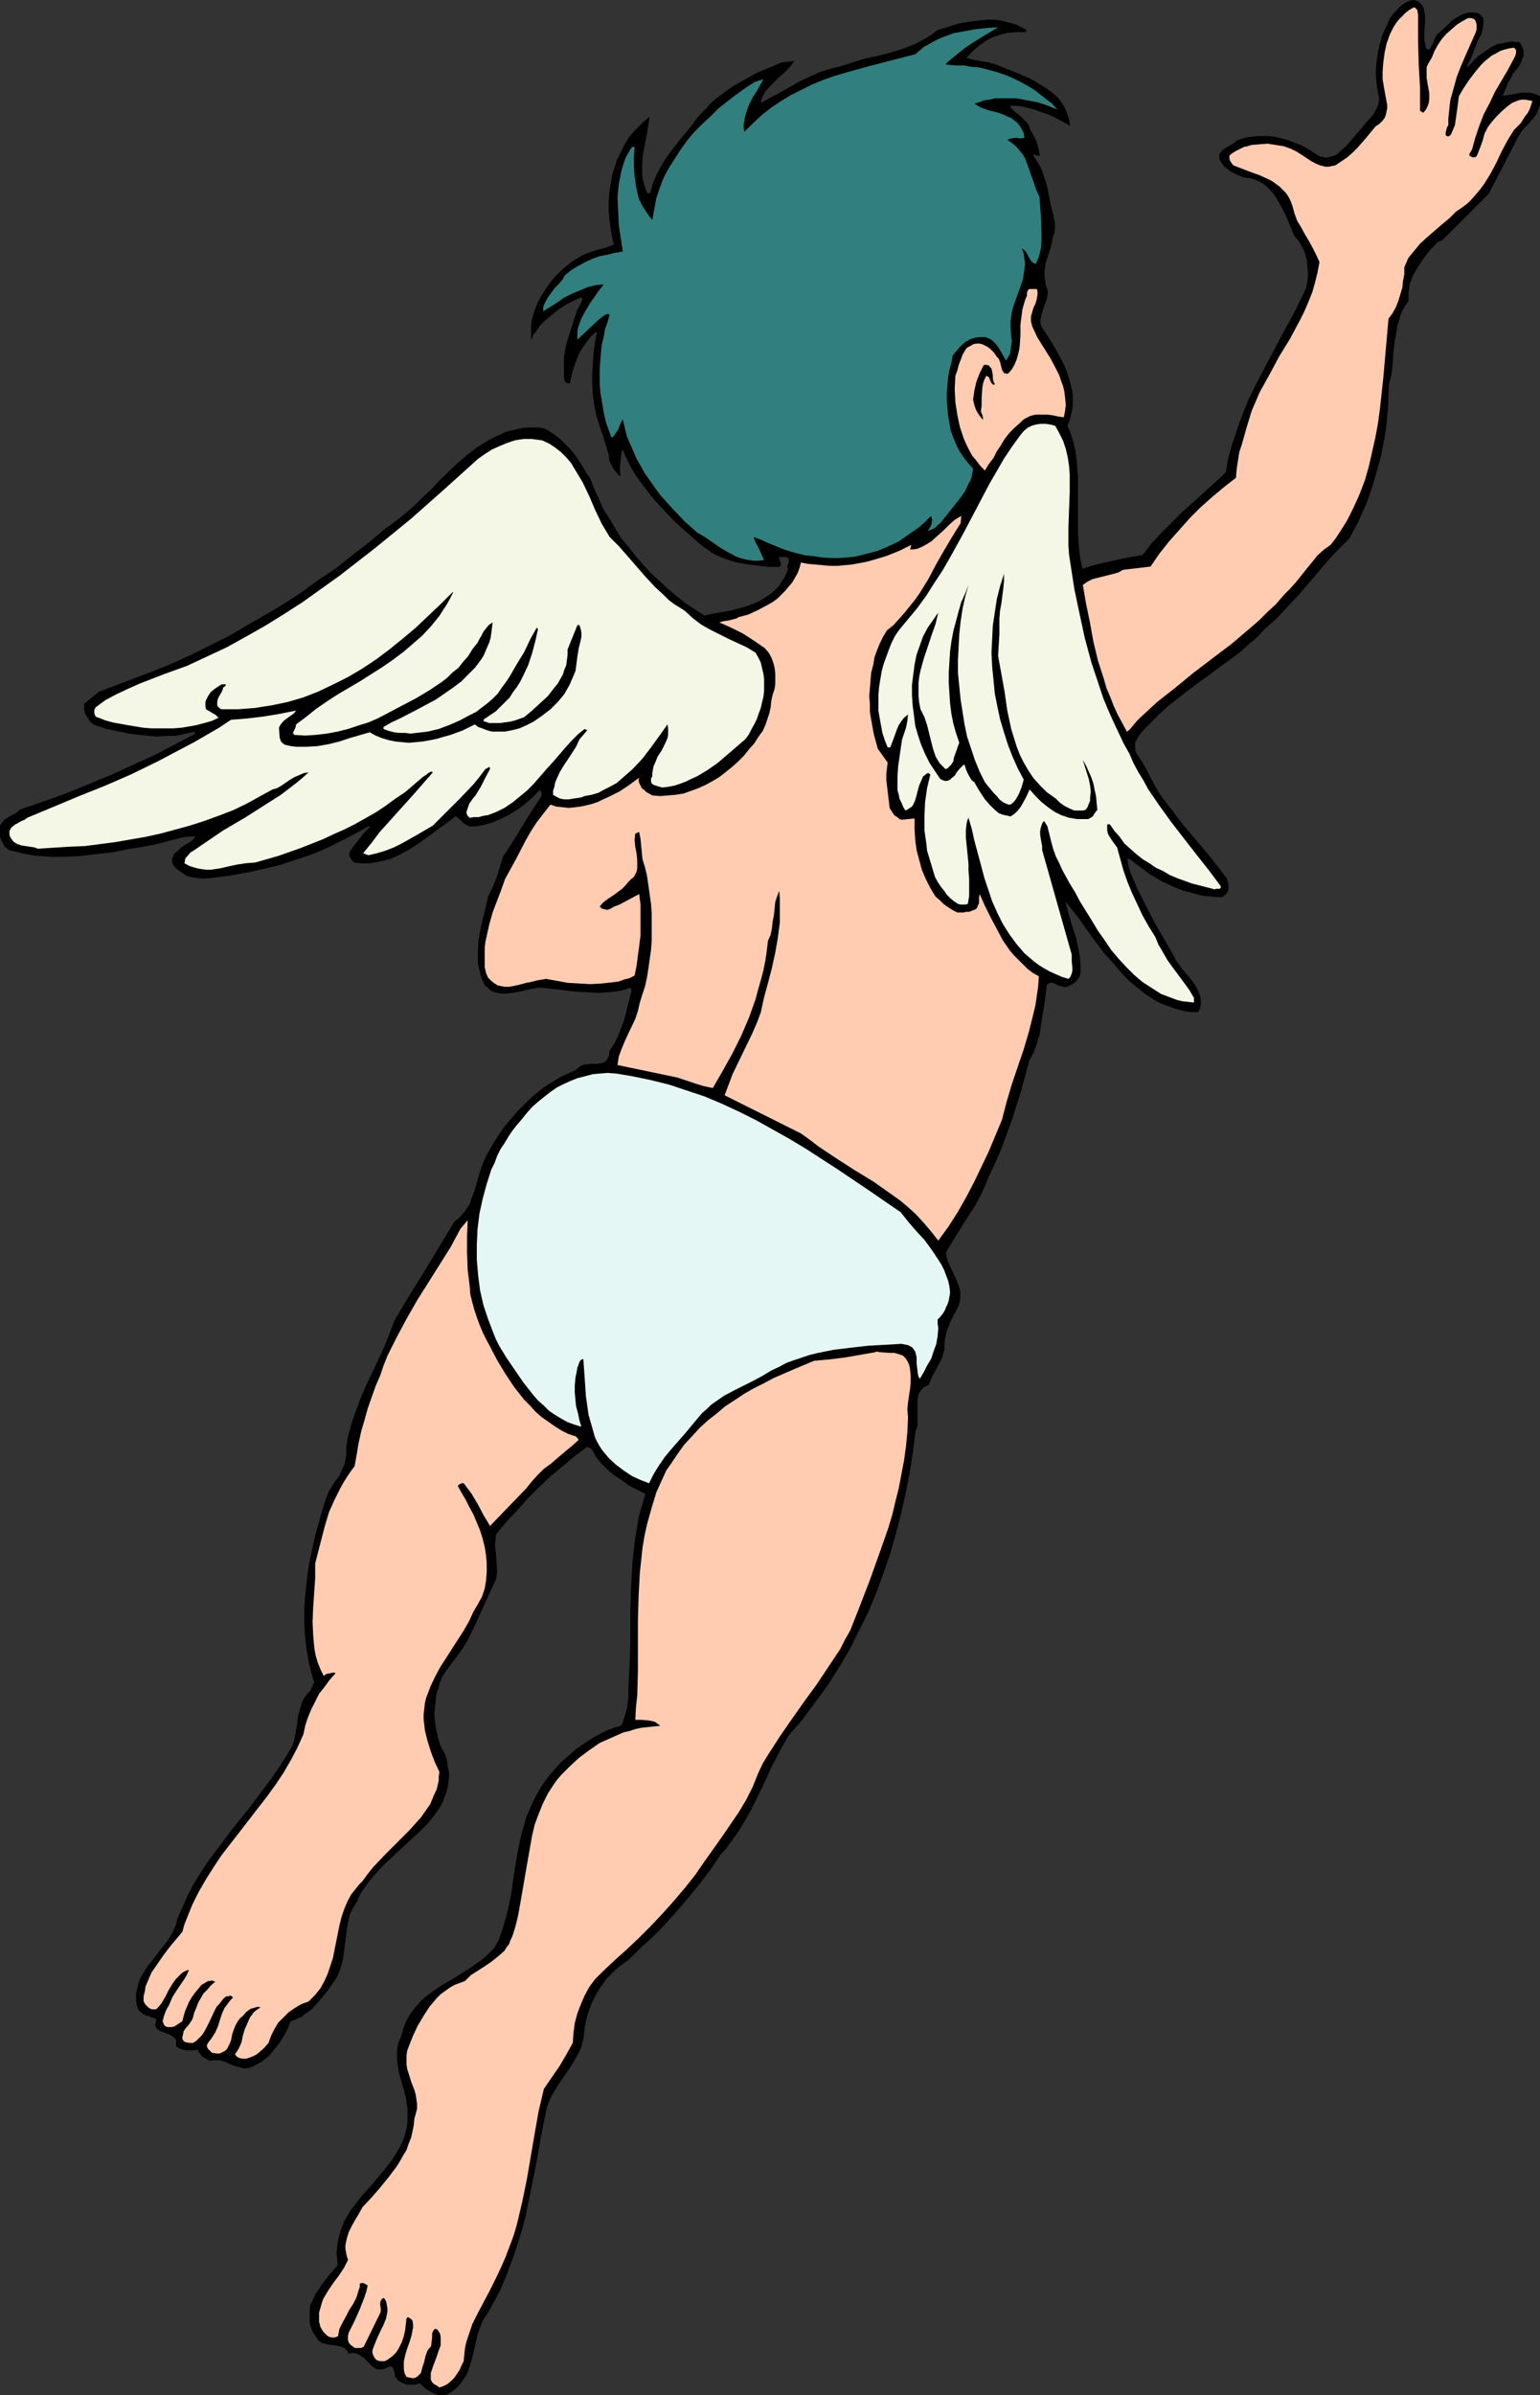 <?xml version="1.0" encoding="UTF-8" standalone="no"?>
<svg
   version="1.0"
   width="100.174mm"
   height="155.711mm"
   id="svg12"
   sodipodi:docname="Cupid 11.wmf"
   xmlns:inkscape="http://www.inkscape.org/namespaces/inkscape"
   xmlns:sodipodi="http://sodipodi.sourceforge.net/DTD/sodipodi-0.dtd"
   xmlns="http://www.w3.org/2000/svg"
   xmlns:svg="http://www.w3.org/2000/svg">
  <rect width="100%" height="100%" fill="#333333" stroke="none"/>
  <sodipodi:namedview
     id="namedview12"
     pagecolor="#ffffff"
     bordercolor="#000000"
     borderopacity="0.25"
     inkscape:showpageshadow="2"
     inkscape:pageopacity="0.0"
     inkscape:pagecheckerboard="0"
     inkscape:deskcolor="#d1d1d1"
     inkscape:document-units="mm" />
  <defs
     id="defs1">
    <pattern
       id="WMFhbasepattern"
       patternUnits="userSpaceOnUse"
       width="6"
       height="6"
       x="0"
       y="0" />
  </defs>
  <path
     style="fill:#000000;fill-opacity:1;fill-rule:evenodd;stroke:#000000;stroke-width:0.162px;stroke-linecap:round;stroke-linejoin:round;stroke-miterlimit:4;stroke-dasharray:none;stroke-opacity:1"
     d="m 350.736,12.2 h 0.323 0.323 l 0.323,-0.323 0.323,-0.646 0.323,-0.485 0.485,-1.293 0.323,-0.646 0.485,-0.485 2.101,-1.939 1.131,-1.131 1.131,-0.808 1.131,-0.646 1.293,-0.485 0.646,-0.162 h 0.808 0.646 l 0.808,0.162 0.323,0.162 0.323,0.323 0.485,0.485 0.162,0.646 v 0.646 l -0.162,1.454 -0.162,0.646 -0.162,0.646 -0.97,1.778 -0.808,2.101 -0.808,2.101 -0.97,1.939 0.323,0.323 1.293,-1.454 1.293,-1.293 1.616,-1.131 1.454,-0.97 1.616,-0.808 1.778,-0.323 1.778,-0.323 0.808,0.162 h 0.97 l 0.485,0.808 0.323,0.646 0.162,0.646 v 0.646 0.646 l -0.323,0.646 -0.485,1.293 -0.808,1.131 -0.97,1.131 -0.646,1.293 -0.646,1.131 -1.293,3.232 0.97,-0.162 1.131,-0.162 2.585,-0.485 h 1.131 1.131 l 1.131,0.323 1.131,0.485 v 0.808 0.808 0.646 l -0.323,0.646 -0.485,1.293 -0.808,1.131 -0.97,1.131 -1.131,1.131 -0.808,0.97 -0.808,1.293 -7.272,14.058 -11.311,11.311 -1.454,0.646 v 0.162 l -1.454,1.454 -1.293,1.616 -1.131,1.616 -1.131,1.778 -0.97,1.778 -0.646,1.778 -0.162,0.97 -0.162,1.131 v 0.97 1.131 l -0.808,1.131 -0.646,1.131 -0.485,1.131 -0.323,1.293 -0.485,1.293 -0.162,1.293 -0.485,2.585 -0.323,2.747 -0.162,2.747 -0.323,2.747 -0.646,2.585 -0.162,5.171 -0.485,5.009 -0.323,2.424 -0.485,2.424 -0.485,2.424 -0.646,2.424 -0.646,2.262 -0.646,2.262 -0.808,2.424 -0.808,2.262 -0.97,2.101 -0.97,2.262 -1.131,2.101 -1.131,2.101 -2.747,2.747 -2.585,2.747 -2.424,2.909 -5.009,5.817 -2.585,2.747 -2.585,2.747 -2.909,2.585 -1.778,1.939 -1.939,1.616 -1.939,1.778 -2.101,1.616 -4.04,2.909 -2.101,1.616 -2.101,1.454 -4.04,3.07 -3.878,3.07 -1.939,1.778 -1.778,1.778 -1.778,1.778 -1.616,1.939 -0.323,0.646 -0.323,0.485 -0.162,0.485 v 0.485 1.131 l 0.323,0.97 0.646,0.97 0.646,0.97 1.131,1.939 0.97,1.939 0.97,1.778 0.97,1.778 1.131,1.616 2.585,3.393 2.585,3.393 2.747,3.232 2.747,3.232 2.585,3.232 2.585,3.393 0.323,1.293 v 0.646 0.646 l -0.162,0.485 -0.323,0.485 -0.485,0.485 -0.485,0.323 h -1.616 l -1.454,-0.162 -1.616,-0.162 -1.454,-0.323 -1.616,-0.485 -1.454,-0.323 -2.909,-1.131 -2.747,-1.293 -2.747,-1.616 -2.585,-1.939 -2.585,-1.939 h -0.646 l 0.162,0.808 0.162,0.97 0.485,1.778 0.808,1.778 0.646,1.616 2.262,4.525 2.262,4.363 2.424,4.201 2.424,4.201 0.323,0.808 0.646,0.808 1.131,1.616 1.293,1.454 1.293,1.616 0.485,0.808 0.485,0.808 0.323,0.808 0.323,0.808 0.162,0.97 v 0.97 l -0.162,0.97 -0.485,0.97 h -1.454 l -1.454,-0.162 -1.293,-0.323 -1.293,-0.323 -1.293,-0.485 -1.293,-0.485 -1.293,-0.485 -1.131,-0.646 -2.262,-1.454 -2.262,-1.778 -2.101,-1.778 -1.939,-2.101 -1.778,-2.101 -1.939,-2.101 -3.393,-4.525 -1.616,-2.262 -1.616,-2.262 -1.616,-2.101 -1.616,-1.939 0.485,2.262 1.293,4.363 0.808,2.424 0.485,2.262 0.485,2.424 0.162,2.424 v 1.293 l -0.162,1.131 -0.485,0.646 -0.485,0.646 -0.646,0.485 -0.646,0.323 -0.646,0.323 -0.646,0.162 -0.808,-0.162 -0.646,-0.162 -0.646,-0.323 -0.646,-0.323 -0.646,-0.162 -0.485,0.162 -0.646,0.323 -0.323,2.424 -0.323,2.424 -0.808,4.848 -0.323,2.424 -0.646,2.262 -0.808,2.262 -1.131,2.101 -1.939,7.272 -2.262,7.11 -1.293,3.555 -1.293,3.555 -1.454,3.393 -1.616,3.393 -0.97,2.424 -1.131,2.424 -1.293,2.424 -1.454,2.262 -1.454,2.262 -2.909,4.686 -1.454,2.424 0.162,0.808 0.162,0.808 0.646,1.616 1.454,3.07 0.646,1.616 0.323,0.808 0.162,0.97 v 0.808 0.808 l -0.162,0.97 -0.323,0.97 -1.293,2.424 -0.646,1.293 -0.485,1.293 -0.485,1.293 -0.323,1.454 -0.162,1.293 v 1.454 l -0.323,1.131 -0.323,1.131 -1.131,2.101 -0.485,0.97 -0.646,1.131 -0.485,1.131 -0.485,1.131 -0.808,0.323 -0.646,0.485 -0.485,0.646 -0.485,0.646 -0.162,0.646 -0.162,0.646 v 1.616 1.616 1.616 1.616 l -0.162,0.808 -0.323,0.646 -0.646,5.171 -0.808,5.171 -0.97,5.009 -1.131,5.009 -1.293,5.009 -1.454,5.009 -1.616,4.686 -1.778,4.848 -1.939,4.686 -2.262,4.525 -2.262,4.525 -2.585,4.363 -2.747,4.363 -3.07,4.201 -3.07,4.201 -3.555,4.04 -2.101,3.717 -1.939,3.717 -1.778,3.878 -1.778,3.717 -1.939,3.878 -2.101,3.555 -1.131,1.778 -1.293,1.778 -1.293,1.778 -1.454,1.616 -2.262,3.393 -2.585,3.393 -2.747,3.393 -2.747,3.232 -2.909,3.232 -2.909,3.07 -3.232,2.909 -3.07,3.07 -1.131,0.808 -1.131,0.808 -1.131,0.97 -1.131,1.131 -0.97,0.97 -0.808,1.131 -0.808,1.131 -0.808,1.293 -0.646,1.293 -0.646,1.293 -0.485,1.293 -0.485,1.454 -0.323,1.293 -0.323,1.454 -0.162,1.454 -0.162,1.616 -0.323,1.131 -0.323,1.131 -0.485,1.131 -0.646,1.131 -1.293,2.262 -1.454,2.101 -1.454,2.101 -1.293,2.101 -0.646,1.131 -0.485,1.131 -0.485,1.131 -0.323,1.293 -1.293,6.464 -1.131,6.464 -1.293,6.464 -1.293,6.302 -0.808,3.232 -0.97,3.07 -0.97,3.07 -1.131,3.07 -1.131,2.909 -1.293,3.07 -1.454,2.747 -1.616,2.909 -0.808,1.131 -0.646,1.293 -0.485,1.293 -0.485,1.293 -0.646,2.909 -0.323,1.293 -0.323,1.454 -0.808,2.747 -0.485,1.293 -0.646,1.131 -0.808,1.131 -0.97,1.131 -1.131,0.97 -1.293,0.808 -1.131,0.162 h -0.97 l -0.808,-0.323 -0.808,-0.323 -0.808,-0.485 -0.808,-0.485 -1.293,-1.293 -0.646,0.162 -0.646,0.162 h -0.808 -0.97 l -0.646,-0.162 -0.808,-0.323 -0.808,-0.485 -0.485,-0.646 -0.323,-0.323 v -0.485 l -0.162,-0.646 -0.162,-0.485 -0.162,-0.485 -0.323,-0.323 -0.323,-0.162 h -0.162 l -0.323,0.162 -0.485,0.162 -0.646,0.323 -0.646,0.162 h -0.646 l -0.646,-0.162 -0.485,-0.323 -0.485,-0.323 -0.97,-0.97 -0.97,-0.97 -1.131,-0.808 -0.646,-0.323 -0.646,-0.162 H 86.533 l -0.808,0.162 -0.323,-0.646 -0.323,-0.323 -0.485,-0.485 -0.485,-0.162 -1.293,-0.323 -2.262,-0.323 -1.293,-0.323 -0.485,-0.323 -0.485,-0.323 -0.323,-0.485 -0.485,-0.808 -0.485,-0.646 -0.323,-0.808 -0.323,-0.97 -0.162,-0.808 v -1.131 -0.97 l 0.162,-1.939 0.646,-1.293 0.646,-1.454 0.808,-1.131 0.808,-1.293 1.939,-2.424 0.97,-1.131 0.97,-1.131 -0.162,-1.616 -0.162,-1.454 0.162,-1.454 0.162,-1.293 0.323,-1.293 0.323,-1.293 0.485,-1.293 0.485,-1.131 1.293,-2.262 1.616,-2.101 1.616,-2.101 1.939,-2.101 1.616,-1.939 1.778,-2.101 1.616,-2.101 1.454,-2.262 0.646,-1.131 0.646,-1.293 0.485,-1.131 0.323,-1.293 0.323,-1.293 0.162,-1.454 v -1.454 -1.616 l -0.323,-2.101 -0.485,-2.262 -0.646,-2.101 -0.646,-2.262 -0.323,-2.101 -0.162,-1.131 v -1.131 -1.131 l 0.162,-1.131 0.323,-1.131 0.485,-1.131 0.323,-1.131 0.323,-1.131 0.808,-1.939 0.97,-1.616 1.293,-1.616 1.293,-1.454 1.454,-1.293 1.616,-1.131 1.616,-1.131 3.555,-2.101 3.393,-2.101 1.616,-1.131 1.778,-1.293 1.454,-1.293 1.454,-1.454 1.131,-2.101 0.808,-2.262 0.646,-2.262 0.646,-2.262 0.485,-2.262 0.485,-2.424 0.646,-4.686 0.808,-4.848 0.485,-2.424 0.485,-2.262 0.646,-2.262 0.646,-2.262 0.97,-2.262 0.97,-2.101 0.808,-1.454 0.97,-1.616 0.97,-1.454 1.131,-1.454 1.131,-1.293 1.293,-1.454 1.293,-1.131 2.747,-2.424 1.454,-0.97 1.454,-0.97 1.454,-0.97 1.616,-0.808 1.616,-0.808 1.778,-0.646 1.616,-0.485 0.485,-1.131 0.323,-0.97 0.323,-1.131 0.323,-1.293 0.323,-2.424 v -2.424 l 0.323,-5.979 0.162,-6.14 v -3.07 -3.07 l 0.162,-5.979 0.323,-6.14 0.323,-3.07 0.323,-2.909 0.485,-2.909 0.485,-2.909 0.808,-2.747 0.808,-2.747 -1.939,-0.97 -1.939,-0.97 -1.778,-1.293 -1.939,-1.293 -1.778,-1.454 -1.454,-1.454 -1.454,-1.778 -0.485,-0.97 -0.646,-0.97 -0.97,-0.485 -3.07,2.262 -3.07,2.585 -2.909,2.424 -2.909,2.747 -2.747,2.747 -2.585,2.909 -2.747,2.909 -2.424,2.909 -0.162,1.454 -0.162,1.293 0.323,2.909 0.162,2.909 v 1.454 l -0.323,1.293 -2.585,5.656 -2.585,5.656 -1.293,2.747 -1.616,2.747 -1.778,2.424 -1.939,2.585 -0.808,1.131 -0.646,1.131 -0.485,1.293 -0.323,1.293 -0.485,1.293 -0.162,1.454 -0.162,1.454 -0.162,1.454 v 1.293 l 0.162,1.454 0.162,1.293 0.323,1.454 0.323,1.293 0.323,1.293 0.646,1.293 0.646,1.131 0.485,1.454 0.162,1.454 0.323,1.454 v 1.454 l -0.162,1.293 -0.162,1.131 -0.323,1.293 -0.485,1.131 -0.485,1.293 -0.646,1.131 -0.646,0.97 -0.808,1.131 -1.778,2.101 -1.939,1.939 -8.564,7.918 -1.939,2.101 -1.778,2.101 -0.808,1.131 -0.808,1.131 -0.646,1.131 -0.485,1.293 -0.646,0.97 -0.646,1.131 -0.485,0.97 -0.323,1.131 -0.485,2.424 -0.323,2.585 -0.323,2.424 -0.323,2.585 -0.646,2.424 -0.485,1.131 -0.485,1.131 -2.262,3.232 -1.293,1.616 -1.293,1.454 -1.293,1.454 -1.616,1.131 -0.808,0.646 -0.808,0.323 -0.97,0.485 -0.97,0.323 -0.646,1.778 -0.97,1.778 -0.97,1.616 -1.293,1.616 -1.293,1.616 -1.616,1.293 -0.808,0.485 -0.97,0.485 -0.808,0.485 -0.97,0.323 h -0.646 -0.646 l -1.131,-0.323 -1.131,-0.323 -1.131,-0.485 -1.131,-0.485 -1.131,-0.323 h -1.131 -0.646 l -0.646,0.162 -0.808,-0.485 -0.97,-0.485 -0.646,-0.808 -0.323,-0.485 -0.162,-0.485 -1.454,0.162 h -1.454 l -0.646,-0.162 -0.646,-0.162 -0.646,-0.323 -0.485,-0.323 v -0.808 -0.646 l -0.323,-0.485 -0.323,-0.323 -0.485,-0.323 -0.485,-0.323 -1.293,-0.485 -0.97,-0.323 -0.485,-0.323 -0.323,-0.162 -0.323,-0.485 -0.162,-0.485 0.162,-0.646 0.162,-0.808 -0.485,-0.323 -0.646,-0.162 -0.808,-0.323 -0.646,-0.162 -0.646,-0.323 -0.646,-0.485 -0.485,-0.485 -0.323,-0.646 -0.162,-0.808 -0.162,-0.808 v -1.616 l 0.323,-1.454 0.323,-1.454 0.646,-1.454 0.808,-1.293 0.808,-1.293 0.97,-1.131 1.939,-2.585 1.939,-2.424 0.808,-1.293 0.646,-1.293 0.646,-1.454 0.323,-1.454 1.293,-2.909 1.293,-2.909 1.454,-2.747 1.616,-2.585 1.778,-2.747 1.939,-2.585 3.878,-5.171 1.939,-2.424 2.101,-2.585 3.878,-5.171 1.939,-2.585 1.778,-2.585 1.778,-2.747 1.616,-2.747 0.485,-1.616 0.323,-1.778 0.323,-1.778 0.162,-1.778 0.485,-1.778 0.485,-1.616 0.323,-0.808 0.485,-0.808 0.646,-0.808 0.646,-0.646 0.97,-2.101 -0.808,-2.747 -0.646,-2.909 -0.485,-2.909 -0.323,-3.07 -0.162,-2.909 v -3.07 l 0.162,-3.07 0.323,-3.07 0.323,-3.07 0.485,-2.909 1.293,-5.979 0.808,-2.909 0.808,-2.909 0.808,-2.747 0.97,-2.585 0.808,-1.293 0.808,-1.293 0.97,-1.293 0.646,-1.454 0.646,-1.293 0.323,-1.454 0.162,-1.454 v -0.808 -0.808 l 0.323,-2.101 0.485,-1.939 0.646,-2.101 0.646,-1.939 1.454,-3.878 1.616,-3.717 1.778,-3.717 1.778,-3.717 1.616,-3.878 1.454,-3.878 3.555,-5.979 3.717,-5.979 3.717,-6.14 3.717,-6.14 0.97,-0.808 0.808,-0.808 0.808,-0.97 0.646,-0.97 0.646,-0.97 0.323,-1.131 0.808,-2.101 0.646,-2.262 0.646,-2.262 0.808,-2.262 0.97,-2.101 1.778,-3.07 2.101,-3.232 2.424,-2.909 1.293,-1.454 2.747,-2.747 1.454,-1.293 1.616,-1.293 1.616,-1.131 1.616,-0.97 1.616,-0.97 1.778,-0.808 1.778,-0.808 0.485,-0.485 0.485,-0.323 0.485,-0.323 0.646,-0.162 1.454,-0.162 h 1.293 l 1.293,-0.162 0.646,-0.162 0.485,-0.323 0.323,-0.323 0.323,-0.646 0.323,-0.646 v -0.97 l 1.131,-1.616 0.97,-1.939 0.646,-1.778 0.808,-1.939 0.97,-3.878 0.97,-3.878 -0.485,-0.646 -1.293,0.485 -1.293,0.323 -1.293,0.162 -1.293,0.162 -2.747,0.162 -2.585,-0.162 -2.909,-0.162 -2.747,-0.323 -5.494,-0.646 h -0.97 l -0.808,0.162 -1.778,0.323 -1.939,0.485 -1.778,0.323 -1.778,0.162 h -0.97 l -0.808,-0.162 -0.808,-0.162 -0.808,-0.323 -0.646,-0.646 -0.808,-0.646 -0.646,-1.293 -0.485,-1.293 -0.323,-1.454 -0.323,-1.293 v -1.454 -1.454 l 0.162,-2.747 0.485,-2.909 0.646,-2.747 0.646,-2.747 0.646,-2.585 1.131,-2.262 0.97,-2.424 1.454,-4.848 2.424,-3.717 2.262,-3.717 2.424,-3.878 2.424,-3.717 v -0.485 -0.323 l -0.162,-0.323 -0.323,-0.485 -1.778,1.778 -1.778,1.616 -1.939,1.454 -2.101,1.293 -1.939,0.97 -2.262,0.97 -2.262,0.646 -2.262,0.323 h -0.808 l -0.485,-0.162 -0.646,-0.323 -0.485,-0.323 -0.97,-0.97 -0.97,-0.808 -2.747,2.101 -1.454,0.97 -1.454,1.131 -2.909,2.101 -2.909,1.939 -3.07,1.616 -1.454,0.646 -1.778,0.485 -1.616,0.323 -1.778,0.323 h -1.778 l -1.939,-0.162 -0.646,-0.646 -0.323,-0.485 -0.323,-0.646 0.162,-0.808 1.131,-1.616 1.293,-1.616 1.293,-1.616 1.454,-1.454 h -0.808 l -2.262,1.293 -2.424,1.293 -2.262,1.131 -2.262,1.131 -2.424,1.131 -2.424,0.97 -2.424,0.808 -2.424,0.808 -2.424,0.808 -2.585,0.646 -5.009,1.131 -5.333,0.97 -5.333,0.646 H 49.528 l -1.131,-0.162 -1.293,-0.162 -1.131,-0.323 -0.97,-0.646 -0.97,-0.646 -0.97,-0.808 -0.646,-0.97 v -0.646 -0.485 l 0.323,-0.646 0.162,-0.485 0.808,-0.646 0.808,-0.808 0.97,-0.646 1.131,-0.646 0.808,-0.646 0.808,-0.97 h -1.454 l -1.616,0.162 -3.232,0.808 -3.07,0.808 -1.454,0.323 -1.616,0.323 -4.04,0.646 -4.04,0.808 -4.201,0.485 -4.363,0.485 -4.201,0.162 h -2.262 l -2.101,-0.162 -2.101,-0.162 -1.939,-0.323 -2.101,-0.485 -2.101,-0.485 -0.646,-0.485 -0.485,-0.485 -0.323,-0.485 -0.323,-0.646 -0.323,-0.646 -0.162,-0.646 v -0.646 -0.808 -0.485 -0.485 l 0.162,-0.485 0.323,-0.323 0.485,-0.646 0.646,-0.485 0.808,-0.485 0.97,-0.485 0.808,-0.485 0.646,-0.646 5.656,-1.939 5.494,-1.939 5.494,-2.262 5.494,-2.262 5.333,-2.424 5.333,-2.424 5.333,-2.747 5.171,-2.747 -0.646,-0.485 -1.454,0.323 -1.454,0.323 -1.616,0.323 h -1.616 l -3.07,0.162 -3.232,-0.323 -3.07,-0.323 -3.07,-0.646 -3.07,-0.646 -2.909,-0.97 -0.97,-0.97 -0.808,-1.293 -0.323,-0.646 -0.162,-0.646 v -0.646 -0.808 l 3.555,-2.909 4.686,-1.778 4.686,-1.778 4.686,-1.778 4.686,-1.939 4.525,-2.101 4.525,-2.262 4.525,-2.262 4.363,-2.585 4.525,-2.585 4.363,-2.585 4.201,-2.747 4.201,-3.07 4.363,-2.909 4.04,-3.232 4.201,-3.232 4.04,-3.393 2.262,-1.616 2.262,-1.778 2.262,-1.939 2.101,-2.101 2.262,-2.101 1.939,-2.101 4.363,-4.201 2.262,-1.939 2.262,-1.778 2.262,-1.454 2.585,-1.454 1.293,-0.485 1.131,-0.646 1.293,-0.323 1.454,-0.323 1.454,-0.323 1.454,-0.162 h 1.454 1.454 l 1.131,0.323 0.97,0.485 0.97,0.646 0.97,0.646 1.616,1.454 1.616,1.616 1.454,1.778 1.293,1.939 1.131,1.939 1.131,1.616 0.97,2.585 1.131,2.424 1.131,2.585 1.454,2.262 1.454,2.424 1.454,2.424 1.778,2.101 1.778,2.262 1.778,2.101 1.939,2.101 2.101,1.939 2.101,1.939 2.101,1.778 2.262,1.778 2.424,1.616 2.262,1.454 3.07,-0.646 3.07,-0.485 3.07,-0.808 1.616,-0.485 1.293,-0.485 1.454,-0.646 1.293,-0.808 1.293,-0.808 1.131,-0.97 1.131,-1.131 0.808,-1.293 0.808,-1.293 0.646,-1.616 -0.162,-0.323 v -0.485 l 0.162,-0.485 0.162,-0.485 v -0.323 -0.485 l -0.323,-0.323 h -0.162 l -0.323,-0.162 h -1.616 l -0.162,0.323 0.162,0.323 0.162,0.646 0.162,0.323 v 0.323 0.162 l -0.323,0.323 h -2.747 l -2.747,-0.323 -2.585,-0.323 -2.585,-0.485 -2.585,-0.808 -1.131,-0.485 -1.131,-0.485 -1.131,-0.646 -1.131,-0.808 -1.131,-0.808 -0.97,-0.808 -2.747,-2.424 -2.909,-2.585 -2.585,-2.747 -2.585,-2.747 -2.262,-2.909 -2.262,-3.07 -0.97,-1.616 -0.808,-1.616 -0.808,-1.616 -0.646,-1.616 -0.323,0.646 -0.162,0.808 -0.162,1.616 -0.162,1.778 0.162,1.778 -0.485,-0.323 -0.323,-0.485 -0.808,-0.97 -0.485,-0.97 -0.485,-0.97 -0.162,-1.616 -0.485,-1.454 -0.808,-2.747 -0.97,-2.747 -0.808,-2.747 -0.485,-2.424 -0.323,-2.424 -0.162,-2.585 v -2.585 l 0.162,-2.585 0.162,-2.585 0.323,-2.424 0.485,-2.424 -0.162,-0.485 -1.454,1.293 -1.131,1.454 -1.131,1.616 -0.808,1.454 -0.646,1.778 -0.646,1.778 -0.808,3.393 h -0.485 l -0.323,-0.162 -0.162,-0.162 -0.162,-0.323 -0.162,-0.646 v -0.646 -2.262 -2.101 l 0.323,-1.939 0.485,-2.101 2.424,-7.595 0.485,-0.808 0.485,-0.97 0.162,-0.323 0.162,-0.485 v -0.323 l -0.323,-0.323 -1.778,0.808 -1.939,0.97 -1.778,1.131 -1.616,1.293 -1.616,1.293 -1.454,1.454 -1.131,1.616 -0.646,0.808 -0.323,0.97 v -1.454 -1.616 l 0.162,-1.454 0.323,-1.293 0.485,-1.454 0.485,-1.293 0.646,-1.293 0.808,-1.293 0.808,-1.293 0.808,-1.131 0.97,-1.293 1.131,-1.131 0.97,-0.97 1.131,-0.97 1.293,-0.97 1.293,-0.808 0.97,-0.646 1.131,-0.485 2.262,-0.808 2.424,-0.646 2.262,-0.808 -0.485,-2.101 -0.323,-2.101 -0.323,-2.101 -0.162,-2.262 v -2.101 l 0.162,-2.101 0.323,-2.101 0.323,-2.101 0.646,-2.101 0.646,-1.939 0.97,-1.939 0.97,-1.939 1.131,-1.778 1.454,-1.616 1.616,-1.616 1.616,-1.454 -0.162,1.131 -0.162,0.97 -0.323,2.262 -0.485,2.424 -0.485,2.424 -0.162,2.424 v 1.293 1.131 l 0.162,1.293 0.323,1.131 0.323,1.131 0.485,1.131 h 0.808 l 0.646,-2.424 0.97,-2.262 1.131,-2.101 1.293,-2.101 1.454,-1.939 1.616,-2.101 3.232,-3.878 0.97,-1.454 1.131,-1.293 1.293,-1.293 1.131,-1.293 1.293,-1.131 1.293,-0.97 2.909,-2.101 2.909,-1.616 2.909,-1.616 3.07,-1.293 3.07,-1.293 2.909,-0.323 -0.97,1.293 -1.293,1.293 -1.293,1.131 -1.293,1.293 -1.131,1.131 -1.131,1.293 -0.323,0.646 -0.323,0.646 -0.323,0.808 v 0.808 l 2.262,-1.293 2.424,-1.293 4.848,-2.747 2.424,-1.131 2.424,-1.131 2.585,-0.808 2.585,-0.646 3.07,-0.97 3.07,-0.97 1.616,-0.323 1.454,-0.323 3.232,-0.808 3.07,-0.97 2.909,-1.131 1.454,-0.808 1.293,-0.646 1.454,-0.97 1.293,-0.97 2.585,-0.808 2.585,-0.808 2.747,-0.485 2.909,-0.323 1.454,-0.162 h 1.454 l 1.293,0.162 1.454,0.323 1.293,0.323 1.293,0.323 1.293,0.646 1.293,0.646 v 0.485 h -2.101 l -2.262,0.162 -1.939,0.485 -1.939,0.646 -1.778,0.97 -1.778,1.293 -1.454,1.293 -1.454,1.616 1.778,0.485 1.778,0.323 1.939,0.323 1.778,0.485 2.747,1.131 2.909,1.131 2.909,1.293 1.454,0.808 1.293,0.808 1.293,0.808 1.293,0.97 1.131,0.97 0.97,1.131 0.808,1.293 0.646,1.454 0.485,1.454 0.323,1.616 -1.778,-0.97 -1.778,-0.97 -1.778,-0.808 -1.939,-0.646 -1.778,-0.646 -1.939,-0.485 -1.939,-0.323 h -1.939 l 0.485,0.808 0.646,0.646 0.808,0.646 0.808,0.646 0.646,0.646 0.646,0.646 0.646,0.808 0.323,0.97 0.808,1.454 0.808,1.616 0.485,1.778 0.323,1.616 h -0.323 -0.162 l -0.323,-0.162 -0.485,-0.162 h -0.162 l -0.162,0.323 1.131,1.778 0.97,1.778 0.646,1.939 0.646,2.101 0.808,4.04 0.97,4.201 0.162,0.97 v 1.131 l -0.162,1.131 -0.323,0.97 -0.485,2.262 -0.646,2.101 -0.646,1.939 -0.323,2.101 v 1.131 l 0.162,1.131 0.162,1.131 0.323,0.97 0.162,0.646 v 0.808 l -0.323,1.293 -0.485,1.293 -0.808,2.424 -0.162,1.293 v 0.646 l 0.162,0.646 0.323,0.646 0.485,0.646 1.616,2.585 1.616,2.747 1.454,2.747 0.646,1.454 0.485,1.454 0.485,1.454 0.323,1.454 0.323,1.454 v 1.616 1.616 l -0.323,1.454 -0.323,1.616 -0.646,1.616 0.808,1.939 0.646,2.101 0.485,2.101 0.323,2.262 0.162,2.262 0.162,2.101 v 4.686 2.262 2.262 4.525 l 0.162,2.262 0.162,2.101 0.323,2.262 0.485,2.101 3.717,-1.131 3.717,-0.808 3.717,-0.808 3.717,-0.646 2.262,-2.909 2.424,-2.585 2.585,-2.585 2.585,-2.585 2.747,-2.424 5.333,-4.848 2.585,-2.424 0.485,-3.07 0.808,-3.07 0.97,-2.909 0.97,-2.909 1.131,-2.909 1.131,-2.909 2.747,-5.494 2.909,-5.494 2.909,-5.494 2.909,-5.333 2.747,-5.656 0.323,-1.778 0.162,-1.778 -0.162,-1.778 -0.162,-1.778 -0.485,-1.616 -0.646,-1.454 -0.808,-1.454 -1.131,-1.293 -0.97,-2.262 -0.97,-2.424 -1.131,-2.262 -1.293,-2.262 -0.646,-0.97 -0.808,-0.97 -0.808,-0.808 -0.97,-0.808 -1.131,-0.646 -1.131,-0.485 -1.131,-0.323 -1.454,-0.162 -1.616,-0.646 -1.616,-0.808 -0.808,-0.646 -0.646,-0.485 -0.646,-0.808 -0.485,-0.808 -0.162,-0.485 v -0.323 -0.485 l 0.162,-0.323 0.485,-0.646 0.646,-0.485 1.616,-0.97 0.808,-0.485 0.485,-0.485 1.293,-0.485 1.293,-0.323 1.293,-0.162 1.454,-0.162 h 1.293 1.293 l 1.454,0.162 1.293,0.323 1.293,0.323 1.293,0.485 2.585,0.97 2.262,1.293 2.262,1.454 0.808,0.162 0.646,0.162 0.808,-0.162 0.646,-0.162 0.646,-0.162 0.646,-0.323 1.131,-0.97 1.131,-0.97 1.131,-1.293 0.97,-1.131 0.97,-1.131 1.939,-2.262 0.97,-1.131 0.97,-1.131 0.646,-1.293 0.323,-0.646 0.162,-0.646 0.162,-0.808 v -0.646 l -0.162,-0.646 -0.162,-0.808 -0.323,-2.424 -0.162,-2.262 0.162,-2.262 0.323,-2.424 0.485,-2.262 0.646,-2.262 0.97,-2.101 0.97,-2.101 1.131,-1.454 1.454,-1.454 0.646,-0.485 0.808,-0.485 0.808,-0.323 0.808,-0.162 0.97,0.323 0.646,0.485 0.485,0.646 0.323,0.646 0.162,0.808 0.162,0.646 v 1.778 l -0.162,1.778 V 8.968 9.776 l 0.162,0.97 0.162,0.808 z"
     id="path1" />
  <path
     style="fill:#ffccb2;fill-opacity:1;fill-rule:evenodd;stroke:none"
     d="m 348.635,4.444 v 2.909 2.747 l 0.162,5.817 0.323,5.656 v 2.747 2.909 l 0.808,0.485 0.646,-0.808 0.323,-0.646 0.323,-0.808 0.162,-0.97 v -0.808 -0.808 l -0.323,-1.778 -0.323,-1.939 V 18.341 17.371 16.563 l 0.323,-0.808 0.485,-0.808 0.485,-0.808 0.646,-1.616 0.808,-1.454 0.97,-1.454 1.131,-1.293 1.293,-1.131 1.293,-1.131 1.293,-0.808 1.454,-0.808 h 0.485 0.323 l 0.485,0.162 0.485,0.323 0.162,0.485 0.162,0.646 v 0.485 0.646 l -0.162,0.646 -2.424,5.494 -1.131,2.585 -1.131,2.909 -0.808,2.909 -0.808,2.909 -0.323,2.909 -0.162,1.616 v 1.616 l -0.323,0.485 -0.162,0.646 -0.162,0.646 v 0.485 0.162 l 0.162,0.162 0.485,0.162 0.323,-0.162 0.323,-0.323 0.485,-1.131 0.485,-1.131 0.162,-1.131 0.162,-1.131 0.323,-2.262 0.323,-2.585 1.131,-1.939 1.293,-1.939 1.454,-1.939 1.616,-1.939 0.808,-0.808 0.808,-0.646 0.97,-0.808 0.97,-0.485 1.131,-0.646 0.97,-0.323 1.293,-0.323 1.131,-0.162 0.323,0.323 0.162,0.323 v 0.646 l -0.162,0.646 -0.323,0.646 -1.454,2.747 -1.616,2.747 -1.616,2.747 -1.293,2.747 -1.454,2.747 -1.131,2.909 -0.97,2.909 -0.808,2.909 -0.485,0.808 -0.162,0.323 V 38.216 l 0.485,0.323 0.646,0.162 0.485,-0.162 0.162,-0.162 0.162,-0.323 0.646,-1.616 0.646,-1.778 0.485,-1.778 0.808,-1.616 0.97,-1.293 1.131,-1.293 1.293,-1.293 1.293,-1.131 0.646,-0.485 0.646,-0.485 0.808,-0.323 0.808,-0.323 0.808,-0.162 h 0.808 l 0.808,0.162 0.97,0.162 -0.323,0.97 -0.323,0.97 -0.485,0.97 -0.646,0.808 -1.131,1.778 -1.616,1.616 -1.616,2.585 -1.454,2.747 -1.293,2.747 -1.454,2.747 -1.616,2.585 -0.97,1.293 -0.97,1.131 -0.97,1.131 -1.131,1.131 -1.293,0.97 -1.454,0.97 -1.616,1.616 -1.939,1.616 -3.555,3.07 -1.778,1.616 -1.454,1.778 -0.808,0.97 -0.646,0.808 -0.485,1.131 -0.485,1.131 v 1.778 l -0.323,1.616 -0.162,1.616 -0.485,1.616 -0.485,1.616 -0.646,1.616 -0.808,1.454 -0.97,1.293 -1.293,14.705 -0.808,7.433 -0.485,3.555 -0.646,3.555 -0.808,3.555 -0.808,3.555 -0.97,3.393 -1.293,3.393 -1.454,3.232 -1.616,3.232 -1.939,3.07 -0.97,1.454 -1.131,1.454 -1.616,1.131 -1.616,1.454 -1.293,1.616 -1.454,1.778 -1.293,1.616 -1.293,1.616 -1.454,1.616 -1.454,1.454 -1.939,2.262 -2.101,1.939 -2.101,2.101 -2.262,1.939 -4.363,3.717 -4.686,3.555 -4.686,3.555 -4.525,3.717 -4.525,3.555 -2.101,1.939 -2.101,1.939 -0.808,0.808 -0.808,0.97 -0.808,0.97 -0.323,0.323 -0.485,0.323 -1.131,-2.101 -1.131,-2.101 -0.97,-2.101 -0.808,-2.101 -0.97,-2.262 -0.646,-2.262 -1.454,-4.525 -1.131,-4.686 -0.808,-4.525 -0.97,-4.686 -0.808,-4.686 1.131,-0.808 1.293,-0.646 1.293,-0.323 1.293,-0.323 2.585,-0.646 1.131,-0.323 1.131,-0.646 6.787,-0.808 2.101,-3.07 2.424,-3.07 2.585,-2.909 2.585,-2.909 2.585,-2.585 2.909,-2.585 2.909,-2.424 2.909,-2.262 0.162,-2.101 0.323,-2.101 0.323,-2.101 0.646,-1.939 1.131,-4.04 0.646,-2.101 0.646,-2.101 0.97,-2.262 0.97,-2.262 2.424,-4.363 2.424,-4.525 2.585,-4.201 2.424,-4.525 1.131,-2.262 0.97,-2.262 0.97,-2.424 0.646,-2.262 0.646,-2.585 0.485,-2.585 -0.808,-1.778 -0.808,-1.616 -0.97,-1.778 -0.97,-1.616 -0.97,-1.778 -0.97,-1.616 -0.646,-1.778 -0.485,-1.778 -0.485,-1.293 -0.485,-0.97 -0.646,-0.97 -0.808,-0.808 -0.808,-0.808 -1.778,-1.293 -0.97,-0.485 -2.101,-0.97 -2.262,-0.808 -2.101,-0.808 -2.101,-0.808 -0.485,-0.646 -0.323,-0.485 -0.162,-0.646 V 38.216 l 0.808,-0.646 0.808,-0.485 0.97,-0.485 0.97,-0.485 0.808,-0.162 0.97,-0.323 1.939,-0.162 2.101,-0.162 2.101,0.323 1.939,0.323 1.778,0.646 1.293,0.646 1.293,0.808 2.424,1.616 1.293,0.646 0.808,0.323 0.646,0.162 0.646,0.162 h 0.808 l 0.808,-0.162 0.808,-0.162 1.454,-0.97 1.454,-0.97 1.293,-1.131 1.293,-1.293 2.262,-2.585 2.101,-2.585 0.97,-0.646 0.808,-0.808 0.485,-0.646 0.323,-0.808 0.162,-0.808 0.162,-0.808 v -0.808 l -0.162,-0.808 -0.323,-1.778 -0.323,-1.778 -0.323,-1.939 v -0.808 -0.97 l 0.162,-2.262 0.323,-2.424 0.485,-2.262 0.808,-2.262 0.485,-0.97 0.485,-0.97 0.646,-0.97 0.646,-0.808 0.808,-0.808 0.808,-0.808 0.808,-0.646 1.131,-0.646 h 0.323 l 0.323,0.323 0.323,0.323 v 0.323 l 0.162,0.808 z"
     id="path2" />
  <path
     style="fill:#327f7f;fill-opacity:1;fill-rule:evenodd;stroke:none"
     d="m 245.378,6.706 -1.616,0.97 -1.616,0.97 -3.393,2.101 -1.616,1.131 -1.616,1.293 -1.616,1.293 -1.454,1.293 0.646,0.162 1.939,0.162 h 1.939 l 1.778,0.323 1.939,0.162 1.939,0.485 1.778,0.485 1.616,0.485 1.778,0.646 1.778,0.808 1.616,0.808 1.454,0.808 1.616,0.97 1.454,1.131 1.454,1.131 1.454,1.131 1.293,1.454 -2.424,-0.97 -2.424,-0.808 -2.585,-0.485 -2.585,-0.485 h -2.747 -2.585 l -1.293,0.323 -1.293,0.162 -1.293,0.485 -1.131,0.323 0.808,0.485 0.808,0.485 1.778,0.646 1.939,0.485 1.939,0.646 0.97,0.485 0.808,0.323 0.808,0.646 0.646,0.485 0.646,0.808 0.485,0.808 0.485,0.97 0.162,1.131 -0.97,0.162 -1.131,-0.162 -1.131,0.162 -0.485,0.162 -0.485,0.162 0.97,0.646 0.808,0.646 0.808,0.808 0.646,0.808 0.646,0.808 0.485,0.808 0.646,1.778 1.454,4.04 0.646,1.939 0.808,1.778 0.162,2.101 0.162,2.262 0.162,4.201 v 2.101 l -0.162,2.101 -0.485,1.939 -0.323,0.808 -0.485,0.97 -0.646,-0.323 -0.485,-0.485 -1.293,-2.262 -0.485,-0.485 -0.485,-0.323 0.485,1.293 0.162,1.293 0.162,1.293 -0.162,1.293 -0.162,1.131 -0.162,1.293 -0.808,2.262 -0.808,2.262 -0.808,2.262 -0.323,1.293 -0.162,1.131 -0.162,1.131 v 1.293 l 0.162,2.424 0.162,1.131 -0.162,1.131 -0.162,1.131 -0.162,0.97 -0.485,0.808 -0.485,0.808 -0.97,-1.778 -0.97,-1.616 -0.646,-0.808 -0.808,-0.808 -0.808,-0.485 -0.97,-0.323 h -1.293 l -1.131,0.162 -1.131,0.323 -1.131,0.646 -0.808,0.646 -0.808,0.808 -0.808,0.97 -0.808,0.97 -0.323,1.778 -0.485,1.778 -0.323,1.778 -0.162,1.939 -0.162,1.778 v 1.939 l 0.162,1.939 0.162,1.778 0.323,1.939 0.323,1.778 0.646,1.778 0.646,1.616 0.808,1.616 0.97,1.454 1.131,1.454 1.293,1.454 -0.162,0.97 -0.162,0.97 -0.323,0.97 -0.485,0.808 -0.808,1.778 -1.131,1.616 -2.424,3.07 -1.293,1.616 -1.293,1.616 -0.808,0.646 -0.646,0.646 -0.808,0.323 -0.808,0.323 0.485,-0.808 0.485,-0.97 v -0.485 l 0.162,-0.485 -0.162,-0.485 -0.162,-0.485 -1.454,1.454 -1.454,1.293 -1.616,1.131 -1.616,1.131 -1.616,1.131 -1.616,0.808 -1.778,0.808 -1.939,0.808 -1.778,0.485 -1.939,0.485 -1.939,0.485 -1.939,0.162 -1.939,0.162 h -2.101 l -2.101,-0.162 -2.101,-0.323 -1.939,-0.162 -1.939,-0.485 -1.778,-0.485 -1.939,-0.646 -3.555,-1.454 -1.778,-0.808 -1.778,-0.646 0.485,1.293 0.808,1.454 0.646,1.454 0.646,1.454 -1.293,0.162 h -1.293 l -1.131,-0.162 -0.97,-0.162 -1.131,-0.323 -0.97,-0.323 -2.101,-1.131 -1.939,-1.131 -3.717,-2.585 -1.939,-1.131 -3.232,-2.909 -2.909,-3.07 -1.454,-1.616 -1.454,-1.616 -1.293,-1.778 -1.131,-1.616 -1.293,-1.778 -0.97,-1.778 -1.131,-1.939 -0.808,-1.939 -0.808,-1.778 -0.808,-1.939 -0.485,-2.101 -0.485,-1.939 -0.646,1.293 -0.485,1.293 -0.808,1.131 -0.323,0.485 -0.485,0.323 -0.646,-1.778 -0.646,-1.778 -0.485,-1.939 -0.323,-1.778 -0.323,-1.939 -0.323,-1.939 -0.162,-2.101 v -1.778 -2.101 l 0.162,-1.939 0.162,-1.939 0.162,-1.778 0.485,-1.939 0.323,-1.939 0.646,-1.778 0.485,-1.778 -0.323,-0.162 h -0.323 l -0.646,0.323 -1.293,0.97 -5.333,5.009 v -0.97 -0.97 l 0.162,-0.97 0.323,-0.97 0.646,-1.616 0.97,-1.778 0.97,-1.616 1.131,-1.616 1.131,-1.616 1.131,-1.454 -1.939,0.162 -1.939,0.485 -1.939,0.808 -1.939,0.808 -1.939,0.97 -1.616,1.131 -3.555,2.262 V 75.867 75.382 l 0.485,-1.131 0.646,-1.131 0.808,-1.131 0.808,-1.131 0.97,-0.97 0.97,-1.131 0.646,-1.131 1.616,-1.293 1.616,-0.97 1.778,-0.97 1.778,-0.808 1.778,-0.646 1.778,-0.323 1.939,-0.485 1.939,-0.323 -0.485,-3.232 -0.485,-3.232 -0.162,-3.393 -0.162,-3.393 0.162,-1.778 0.162,-1.616 0.323,-1.616 0.323,-1.616 0.485,-1.616 0.485,-1.454 0.808,-1.454 0.808,-1.293 h 0.646 l -0.162,2.424 v 2.424 l 0.162,2.262 0.323,2.424 0.485,2.262 0.323,1.131 0.485,0.97 0.646,1.131 0.646,0.97 0.646,0.97 0.808,0.97 0.485,-2.747 0.485,-2.585 0.808,-2.424 0.97,-2.585 1.293,-2.424 1.454,-2.262 1.454,-2.262 1.616,-2.262 1.778,-2.101 1.939,-1.939 2.101,-1.939 1.939,-1.939 2.262,-1.778 2.101,-1.616 2.262,-1.616 2.262,-1.454 2.101,-0.646 -0.808,1.454 -0.808,1.454 -0.97,1.454 -0.808,1.616 -0.646,1.616 -0.485,1.616 -0.162,0.97 -0.162,0.97 v 0.808 l 0.162,0.97 2.101,-2.101 2.262,-2.101 2.262,-1.778 2.424,-1.616 2.424,-1.454 2.585,-1.293 2.585,-1.293 2.747,-1.131 2.747,-0.97 2.747,-0.808 5.817,-1.616 5.656,-1.454 5.656,-1.454 1.131,-0.97 0.97,-0.808 1.131,-0.646 1.131,-0.646 1.293,-0.646 1.131,-0.485 2.585,-0.97 2.747,-0.485 2.585,-0.485 2.909,-0.323 z"
     id="path3" />
  <path
     style="fill:#ffccb2;fill-opacity:1;fill-rule:evenodd;stroke:none"
     d="m 254.912,71.019 0.162,0.646 v 0.646 l -0.162,1.131 -0.323,1.131 -0.485,0.97 -0.323,1.131 -0.323,1.131 v 1.131 l 0.162,0.646 0.162,0.646 1.293,2.747 1.616,2.585 1.616,2.585 1.454,2.747 0.646,1.293 0.485,1.454 0.485,1.293 0.323,1.454 0.162,1.454 0.162,1.616 -0.162,1.454 -0.323,1.616 -1.293,-0.162 -1.454,-0.323 -1.293,-0.162 h -1.454 -1.454 l -1.293,0.323 -0.646,0.323 -0.646,0.323 -0.485,0.323 -0.646,0.646 -1.454,1.293 -1.293,1.293 -1.131,1.454 -0.97,1.616 -0.97,1.454 -0.808,1.616 -1.131,1.454 -0.97,1.616 -1.131,-1.131 -0.97,-1.293 -0.97,-1.131 -0.808,-1.454 -0.646,-1.293 -0.646,-1.454 -0.485,-1.454 -0.485,-1.454 -0.323,-1.454 -0.323,-1.616 -0.485,-3.07 -0.162,-3.232 0.162,-3.232 0.485,-1.293 0.323,-1.293 0.485,-1.293 0.485,-1.293 0.646,-1.131 0.323,-0.485 0.485,-0.323 0.646,-0.323 0.485,-0.323 0.808,-0.162 h 0.808 l 0.646,0.162 0.646,0.323 0.646,0.323 0.646,0.485 0.97,0.97 0.646,0.97 0.485,0.485 0.323,0.808 0.323,1.293 0.162,0.646 0.323,0.485 0.162,0.323 h 0.323 l 0.323,0.162 0.485,-0.162 0.808,-0.97 0.646,-1.131 0.485,-1.131 0.323,-1.131 0.323,-1.293 0.162,-1.131 0.162,-2.585 v -2.585 l 0.323,-2.424 0.162,-1.293 0.323,-1.131 0.323,-1.131 0.485,-1.131 v -0.323 -0.485 l 0.162,-0.323 0.162,-0.323 0.323,-0.162 z"
     id="path4" />
  <path
     style="fill:#000000;fill-opacity:1;fill-rule:evenodd;stroke:none"
     d="m 244.57,94.288 -0.162,0.323 -0.323,-0.162 -0.323,-0.323 -0.323,-0.646 -0.323,-0.808 -0.323,-0.162 -0.323,-0.162 -0.485,0.97 -0.323,0.97 -0.162,1.131 -0.162,2.262 v 0.97 1.131 l -0.162,0.97 v 0.485 l 0.323,0.646 0.162,0.646 v 0.646 l -0.808,-0.97 -0.808,-1.293 -0.485,-1.293 -0.323,-1.454 0.162,-1.131 0.162,-1.131 0.485,-2.101 0.808,-2.101 0.97,-1.939 0.485,-0.162 0.485,0.162 h 0.323 l 0.162,0.323 0.485,0.485 0.162,0.808 0.162,0.808 v 0.323 0.485 l 0.162,0.808 z"
     id="path5" />
  <path
     style="fill:#f4f7e5;fill-opacity:1;fill-rule:evenodd;stroke:none"
     d="m 259.436,104.63 0.97,1.778 0.97,1.939 0.646,1.939 0.485,2.101 0.323,2.101 0.162,2.101 v 2.101 2.101 l -0.162,4.363 -0.162,4.525 v 4.363 l 0.162,2.262 0.323,2.101 0.97,6.302 1.293,6.14 1.293,5.979 1.616,5.979 0.97,2.909 0.97,2.909 0.97,2.909 1.131,2.747 1.293,2.909 1.293,2.747 1.293,2.747 1.454,2.585 0.97,2.262 1.131,2.101 1.293,2.101 1.131,2.101 2.747,4.04 2.909,4.04 6.141,7.918 3.07,3.878 2.909,3.878 0.162,0.485 -0.162,0.162 -0.162,0.162 h -0.97 l -0.162,0.162 -3.717,-0.97 -1.939,-0.485 -1.778,-0.646 -1.778,-0.646 -1.939,-0.808 -1.616,-0.97 -1.778,-0.808 -1.616,-1.131 -1.616,-0.97 -1.616,-1.293 -1.454,-1.293 -1.454,-1.293 -1.131,-1.616 -1.293,-1.454 -1.131,-1.616 h -0.646 v 0.808 0.646 l 0.162,0.808 0.323,0.646 0.97,1.454 0.97,1.293 1.616,5.817 0.97,2.747 1.131,2.747 1.293,2.747 1.293,2.747 1.454,2.585 1.616,2.585 0.808,1.939 1.131,1.939 1.131,1.939 1.293,1.778 2.747,3.717 1.293,1.778 1.131,1.939 v 1.131 l -1.454,-0.162 -1.454,-0.162 -1.293,-0.323 -1.293,-0.485 -1.293,-0.485 -1.293,-0.485 -2.262,-1.454 -2.262,-1.454 -2.101,-1.778 -1.939,-1.939 -1.939,-2.101 -1.778,-2.101 -1.616,-2.424 -1.616,-2.262 -1.454,-2.424 -2.909,-4.686 -1.293,-2.424 -1.293,-2.101 -1.778,-3.232 -0.808,-1.778 -0.808,-1.616 -0.646,-1.778 -0.485,-1.778 -0.485,-1.939 -0.485,-1.939 -0.808,-1.293 -0.323,0.323 -0.162,0.323 -0.323,0.97 -0.162,0.808 v 0.97 l 0.323,1.939 0.162,0.808 v 0.97 l 7.272,25.693 v 0.808 0.808 l 0.162,1.616 v 0.808 l -0.162,0.646 -0.323,0.808 -0.485,0.485 -1.616,-0.485 -1.454,-0.646 -1.454,-0.646 -1.454,-0.808 -1.293,-0.808 -1.293,-0.97 -1.131,-0.97 -1.131,-0.97 -0.97,-1.131 -0.97,-1.131 -1.778,-2.424 -1.616,-2.585 -1.293,-2.585 -1.293,-2.909 -0.97,-2.909 -0.97,-2.909 -0.808,-3.07 -1.616,-5.979 -0.646,-2.909 -0.808,-2.747 -0.323,0.808 -0.162,0.808 -0.162,1.454 v 1.778 l 0.162,1.616 0.162,1.616 0.162,1.616 0.162,1.616 v 1.616 l 0.162,2.101 v 2.101 2.101 l -0.162,0.97 -0.162,0.97 -0.646,0.162 h -0.646 -0.485 l -0.646,-0.162 -0.97,-0.646 -0.808,-0.646 -0.97,-0.97 -0.646,-0.97 -0.808,-0.97 -0.646,-0.97 -0.808,-1.454 -0.485,-1.616 -0.485,-1.616 -0.485,-1.616 -0.485,-1.616 -0.162,-1.616 -0.485,-3.393 v -3.555 l 0.162,-3.393 0.485,-3.393 0.808,-3.393 -0.323,-0.162 -0.162,-0.162 -0.485,0.162 -0.323,0.323 -0.485,0.323 -0.485,1.131 -0.485,1.131 -0.323,1.131 -0.323,1.293 -0.323,1.131 -0.485,1.131 -0.323,0.485 -0.485,0.323 -0.485,0.323 -0.646,0.323 -0.485,-0.808 -0.485,-1.131 -0.485,-0.97 -0.162,-0.97 -0.323,-1.131 v -1.131 -2.262 l 0.162,-2.424 0.323,-2.262 0.323,-2.262 0.323,-2.101 0.485,-1.454 0.485,-1.454 0.323,-1.616 0.162,-1.616 -0.97,0.808 -0.646,0.808 -0.646,0.97 -0.485,1.131 -0.808,2.262 -0.808,2.101 h -0.646 l -0.646,-1.616 -0.646,-1.939 -0.323,-1.778 -0.323,-1.778 -0.323,-1.939 v -1.939 -1.939 l 0.162,-1.939 0.323,-1.939 0.323,-1.939 0.485,-1.778 0.646,-1.778 0.646,-1.778 0.646,-1.616 0.808,-1.616 0.97,-1.454 2.424,-2.909 2.262,-2.747 2.101,-2.909 1.939,-3.07 1.939,-2.909 1.778,-3.07 3.393,-6.14 1.616,-3.07 1.616,-3.07 3.232,-6.14 1.778,-3.07 1.778,-3.07 1.939,-2.909 2.101,-2.909 0.808,-0.97 0.97,-0.808 0.97,-0.485 1.131,-0.323 1.131,-0.162 h 1.131 l 1.131,0.162 z"
     id="path6" />
  <path
     style="fill:#f4f7e5;fill-opacity:1;fill-rule:evenodd;stroke:none"
     d="m 149.877,131.939 2.262,2.262 2.262,2.585 2.101,2.424 2.262,2.585 2.262,2.424 2.262,2.101 1.131,1.131 1.293,0.97 1.293,0.808 1.293,0.808 1.939,1.778 2.101,1.616 2.262,1.293 2.262,1.131 2.262,1.131 4.525,2.101 2.101,1.293 0.646,1.131 0.646,1.293 0.323,1.454 0.323,1.293 0.162,1.293 v 1.454 1.454 l -0.162,1.454 -0.323,1.293 -0.323,1.454 -0.485,1.293 -0.485,1.454 -0.646,1.293 -0.646,1.131 -0.646,1.293 -0.808,1.131 -2.424,2.101 -2.262,1.939 -2.262,1.939 -2.585,1.778 -2.424,1.454 -1.454,0.646 -1.293,0.646 -1.293,0.485 -1.454,0.485 -1.616,0.323 -1.454,0.162 -1.131,-0.323 -0.485,-0.162 -0.485,-0.162 -0.485,-0.323 -0.162,-0.485 v -0.485 -0.323 l 0.323,-0.485 v -0.808 l 0.162,-0.97 0.162,-0.808 0.323,-0.646 0.646,-1.616 0.97,-1.454 0.808,-1.616 0.646,-1.454 0.162,-0.808 v -0.808 -0.808 l -0.162,-0.97 -1.939,2.747 -2.101,2.909 -2.101,2.747 -2.424,2.585 -1.293,1.131 -1.293,1.131 -1.293,1.131 -1.454,0.808 -1.616,0.808 -1.454,0.808 -1.616,0.485 -1.778,0.323 -0.808,0.323 -0.97,0.162 -1.131,0.162 -0.97,0.162 h -1.131 l -0.97,-0.162 -0.97,-0.485 -0.323,-0.162 -0.485,-0.323 v -0.97 l 0.323,-0.97 0.162,-0.97 0.323,-0.808 0.808,-1.778 0.97,-1.616 0.97,-1.454 2.101,-3.232 0.808,-1.778 1.939,-2.262 -0.646,-0.323 -1.616,1.293 -1.616,1.616 -1.454,1.616 -3.07,3.555 -1.616,1.778 -3.232,3.717 -1.616,1.616 -1.778,1.454 -1.778,1.454 -1.939,1.293 -1.939,0.97 -2.101,0.808 -1.131,0.162 -1.131,0.323 h -1.131 l -1.131,0.162 -0.485,-0.485 -0.162,-0.323 -0.162,-0.485 0.162,-0.485 0.323,-0.97 0.162,-0.485 0.162,-0.323 0.646,-0.97 0.808,-0.97 1.293,-2.101 1.131,-2.262 1.131,-2.101 v -0.323 l -0.162,-0.162 h -0.162 l -0.162,0.162 -0.323,0.162 -0.323,0.162 -1.454,1.939 -1.454,1.778 -3.232,3.393 -6.787,6.787 -3.878,2.262 -3.717,2.101 -1.939,0.97 -2.101,0.808 -2.101,0.646 -2.101,0.485 -1.293,-0.485 2.101,-2.585 1.939,-2.585 4.363,-4.848 4.363,-4.848 4.363,-5.009 -0.162,-0.162 h -0.323 l -0.323,0.162 -0.323,0.162 -0.485,0.485 -0.646,0.323 -2.262,1.939 -2.262,1.939 -2.424,1.616 -2.424,1.778 -2.424,1.616 -2.585,1.454 -2.585,1.454 -2.585,1.293 -2.585,1.131 -2.747,1.293 -5.333,2.101 -5.494,1.939 -5.656,1.616 -2.101,0.162 -2.262,0.323 -2.262,0.485 -2.101,0.485 -2.262,0.323 h -1.131 l -1.131,-0.162 -0.97,-0.162 -1.131,-0.323 -0.97,-0.323 -1.131,-0.646 0.162,-0.485 v -0.485 l 0.323,-0.485 0.323,-0.323 0.646,-0.808 0.808,-0.485 3.555,-2.424 3.555,-2.424 3.555,-2.101 1.939,-1.131 1.778,-1.131 3.555,-2.262 3.555,-2.262 3.393,-2.585 1.778,-1.454 1.616,-1.454 -1.131,0.162 -1.131,0.485 -1.131,0.485 -1.131,0.646 -2.101,1.454 -1.131,0.646 -1.131,0.323 -3.232,1.778 -3.232,1.778 -3.393,1.616 -3.393,1.293 -3.555,1.293 -3.555,1.131 -3.555,0.97 -3.555,0.97 -3.717,0.808 -3.717,0.646 -3.717,0.646 -3.717,0.485 -3.717,0.485 -3.878,0.162 -7.756,0.485 -0.808,-0.323 -1.131,-0.162 -2.101,-0.323 -0.97,-0.323 -0.808,-0.485 -0.323,-0.323 -0.323,-0.485 -0.323,-0.485 -0.162,-0.485 v -0.485 -0.485 l 0.323,-0.646 0.485,-0.485 0.646,-0.485 0.646,-0.323 0.808,-0.485 0.808,-0.323 0.646,-0.485 12.766,-5.333 6.464,-2.585 6.302,-2.747 6.302,-3.07 6.141,-3.232 3.07,-1.616 3.07,-1.778 3.07,-1.778 2.909,-1.939 2.101,-0.162 1.939,-0.162 4.04,-0.485 1.939,-0.323 1.939,-0.323 4.04,-0.808 -0.485,0.646 -0.646,0.485 -1.131,0.808 -0.646,0.485 -0.485,0.485 -0.485,0.646 -0.323,0.646 0.162,2.424 0.162,0.485 0.162,0.485 0.485,0.485 0.485,0.323 1.454,0.323 1.293,0.162 h 1.454 1.293 l 2.585,-0.162 2.747,-0.485 2.585,-0.646 2.424,-0.808 5.009,-1.454 1.454,0.808 1.616,0.646 1.616,0.485 1.616,0.323 1.616,0.162 1.778,0.162 1.616,-0.162 1.778,-0.162 1.778,-0.323 1.616,-0.323 1.616,-0.485 1.778,-0.485 3.07,-1.131 2.909,-1.454 0.808,0.646 0.97,0.323 0.808,0.323 0.97,0.323 0.808,0.162 h 0.97 1.939 l 1.778,-0.323 1.939,-0.485 1.778,-0.808 1.616,-0.808 2.101,-1.454 2.101,-1.616 1.778,-1.778 1.616,-1.939 0.646,-1.131 0.646,-1.131 0.485,-1.131 0.485,-1.131 0.485,-1.131 0.162,-1.131 0.162,-1.293 0.162,-1.293 0.323,-1.939 0.485,-1.939 0.162,-0.808 v -0.97 l -0.162,-0.97 -0.323,-0.97 h -0.485 l -2.424,5.979 v 1.293 l -0.162,1.293 -0.162,1.293 -0.485,1.131 -0.323,1.131 -0.646,1.131 -0.646,1.131 -0.808,0.97 -1.616,2.101 -1.939,1.778 -1.939,1.778 -1.939,1.616 -2.262,0.808 -1.293,0.323 -1.293,0.162 -1.131,0.162 h -1.293 -1.293 l -1.454,-0.485 v -0.162 l 0.162,-0.323 0.485,-0.323 0.323,-0.162 0.162,-0.162 0.485,-0.323 1.454,-0.97 1.131,-1.131 1.131,-1.131 1.131,-1.131 0.808,-1.293 0.97,-1.293 0.808,-1.293 0.646,-1.293 1.293,-2.747 0.97,-2.909 0.808,-3.07 0.646,-2.909 -0.323,-0.323 -1.616,2.909 -1.454,3.07 -1.778,2.909 -1.778,3.07 -0.97,1.454 -0.97,1.293 -0.97,1.454 -1.293,1.293 -1.293,1.131 -1.293,0.97 -1.454,1.131 -1.616,0.808 -2.424,1.293 -2.585,1.131 -2.585,0.97 -2.747,0.646 -2.747,0.323 -1.454,0.162 -1.293,-0.162 h -1.454 l -1.293,-0.162 -1.293,-0.323 -1.293,-0.485 v -0.485 l 1.939,-1.131 2.101,-0.97 4.363,-2.262 4.525,-2.424 2.101,-1.454 2.101,-1.454 1.939,-1.454 1.778,-1.778 1.616,-1.616 1.454,-1.939 0.646,-0.97 0.485,-1.131 0.485,-1.131 0.485,-1.131 0.323,-1.131 0.162,-1.131 0.162,-1.293 0.162,-1.293 -0.97,0.646 -0.646,0.808 -0.646,0.808 -0.485,0.97 -0.485,0.808 -0.485,0.97 -0.646,0.808 -0.646,0.808 -0.97,1.616 -1.293,1.454 -1.131,1.454 -1.454,1.131 -1.293,1.293 -1.454,1.131 -2.909,1.939 -3.232,1.939 -3.07,1.616 -6.464,3.393 -2.262,0.97 -2.585,0.808 -2.424,0.808 -2.585,0.646 -2.585,0.485 -2.747,0.323 -2.585,0.162 -2.747,-0.162 -0.162,-0.323 -0.162,-0.162 0.162,-0.323 0.162,-0.323 0.162,-0.323 0.162,-0.323 0.162,-0.808 2.585,-1.939 2.424,-1.939 2.585,-1.778 2.747,-1.778 2.747,-1.616 2.747,-1.616 5.333,-3.393 2.585,-1.778 2.585,-1.939 2.262,-1.939 2.424,-2.101 2.101,-2.262 2.101,-2.585 0.808,-1.293 0.97,-1.454 0.808,-1.454 0.808,-1.616 h -0.162 l -2.909,2.909 -3.07,2.909 -3.07,2.909 -3.07,2.585 -3.393,2.747 -3.232,2.424 -3.393,2.262 -3.555,2.101 -3.555,1.778 -3.717,1.778 -3.717,1.454 -3.878,1.131 -3.878,0.808 -2.101,0.323 -1.939,0.323 -2.101,0.162 -2.101,0.162 h -2.101 -2.101 l -0.485,-0.323 -0.323,-0.323 -0.162,-0.323 v -0.323 -0.646 l 0.162,-0.646 0.323,-0.646 0.485,-0.808 0.323,-0.646 0.162,-0.646 0.485,-0.323 0.162,-0.323 v -0.162 h -0.97 l -0.808,0.485 -0.97,0.646 -0.97,0.808 -0.646,0.97 -0.485,0.97 -0.162,0.485 v 0.646 0.485 l 0.162,0.646 1.616,0.97 0.808,0.485 0.646,0.646 -1.778,0.808 -1.778,0.485 -1.778,0.485 -1.778,0.323 -1.939,0.323 -1.939,0.162 h -1.939 -1.778 -1.939 l -1.939,-0.162 -3.878,-0.646 -3.555,-0.646 -1.778,-0.485 -1.616,-0.646 -0.485,-0.162 -0.323,-0.162 -0.162,-0.323 -0.162,-0.485 v -0.323 -0.485 l 0.162,-0.323 0.162,-0.323 2.424,-1.778 2.747,-1.454 2.747,-1.293 2.909,-1.293 5.817,-2.262 5.817,-2.101 4.848,-2.262 4.848,-2.262 4.686,-2.585 4.848,-2.747 4.686,-2.909 4.525,-2.909 4.525,-3.232 4.525,-3.232 4.363,-3.393 4.363,-3.393 4.363,-3.555 4.363,-3.555 8.403,-7.433 8.241,-7.433 1.616,-1.131 1.778,-1.131 1.778,-0.808 1.939,-0.808 1.939,-0.646 2.101,-0.323 h 1.131 0.97 l 1.131,0.162 1.293,0.162 1.778,0.808 1.454,0.97 1.454,1.131 1.293,1.293 1.131,1.293 0.97,1.616 0.97,1.616 0.97,1.616 1.616,3.393 1.454,3.393 1.616,3.393 0.97,1.616 z"
     id="path7" />
  <path
     style="fill:#ffccb2;fill-opacity:1;fill-rule:evenodd;stroke:none"
     d="m 236.167,128.546 -2.101,3.393 -2.101,3.555 -1.939,3.393 -1.778,3.393 -2.101,3.393 -1.131,1.616 -1.293,1.616 -1.293,1.616 -1.293,1.454 -1.454,1.616 -1.616,1.293 -0.97,1.616 -0.808,1.616 -0.646,1.616 -0.646,1.778 -0.323,1.939 -0.485,1.778 -0.162,1.939 -0.162,1.939 -0.162,1.939 0.162,1.939 v 1.939 l 0.323,1.939 0.323,1.778 0.323,1.778 0.485,1.778 0.485,1.778 2.424,3.393 -0.162,1.454 -0.162,1.293 v 1.454 l 0.162,1.454 0.323,2.747 0.162,1.293 0.162,1.454 0.162,0.323 0.323,0.485 0.646,0.97 0.97,0.646 0.323,0.323 0.485,0.162 3.232,-0.323 v 2.747 l 0.162,2.585 0.323,2.424 0.646,2.424 0.646,2.424 0.97,2.262 1.131,2.262 1.293,2.101 0.97,0.808 0.808,0.808 0.808,0.646 0.97,0.646 0.808,0.485 0.97,0.485 h 1.131 0.485 l 0.485,-0.162 h 0.808 l 0.808,-0.323 0.485,-0.162 0.323,-0.162 0.323,-0.323 0.162,-0.485 0.323,-0.646 v -0.646 -0.808 l 0.162,-0.808 1.293,2.909 1.454,2.909 1.454,2.747 1.454,2.747 1.778,2.585 0.97,1.131 1.131,1.131 1.131,1.131 1.131,1.131 1.293,0.97 1.454,0.808 -0.162,2.424 -0.323,2.262 -0.323,2.262 -0.485,2.101 -1.131,4.525 -1.293,4.363 -2.909,8.564 -1.293,4.363 -1.131,4.363 -3.232,7.756 -1.778,3.717 -1.778,3.717 -1.939,3.717 -2.101,3.717 -2.262,3.555 -2.585,3.555 -1.778,-2.262 -1.778,-2.101 -1.939,-2.101 -1.939,-1.778 -1.939,-1.616 -2.262,-1.616 -4.363,-3.07 -4.525,-2.747 -4.525,-2.909 -4.363,-2.909 -2.101,-1.616 -2.262,-1.616 -18.745,-9.372 0.97,-2.585 0.97,-2.585 2.424,-5.009 2.424,-5.009 1.131,-2.585 0.97,-2.585 0.808,-3.717 0.97,-3.555 0.97,-3.717 0.808,-3.717 0.646,-3.717 0.485,-3.717 v -1.939 -1.939 -1.939 l -0.162,-1.939 -0.485,1.293 -0.485,1.454 -0.162,1.616 -0.162,1.616 -0.323,1.616 -0.162,1.616 -0.323,1.616 -0.646,1.454 -0.323,2.585 -0.323,2.262 -0.485,2.424 -0.646,2.424 -0.646,2.262 -0.646,2.424 -1.616,4.525 -1.939,4.525 -2.101,4.201 -2.424,4.363 -2.424,4.201 -2.262,-0.485 -2.101,-0.646 -4.363,-1.454 -14.705,-3.07 0.162,-1.131 0.162,-0.97 0.646,-1.778 0.808,-1.939 0.808,-1.778 1.778,-3.717 0.646,-1.939 0.485,-2.101 0.646,-2.101 0.646,-1.939 0.485,-2.262 0.323,-2.101 0.323,-2.262 0.323,-2.262 0.162,-2.262 v -2.262 -2.262 -2.262 l -0.162,-2.262 -0.323,-2.262 -0.323,-2.262 -0.323,-2.262 -0.485,-2.101 -0.646,-2.101 -0.162,-1.616 -0.323,-3.393 -0.323,-1.616 h -0.323 l -0.162,0.162 -0.323,0.162 h -0.162 l -0.162,1.616 0.162,1.616 0.323,1.616 0.162,1.616 v 1.454 0.646 l -0.162,0.808 -0.323,0.646 -0.323,0.646 -0.646,0.485 -0.646,0.646 -0.808,0.97 -0.808,0.808 -1.939,1.454 -1.939,1.293 -0.97,0.808 -0.646,0.808 0.485,0.485 0.646,0.162 0.646,0.162 0.646,-0.162 1.131,-0.646 1.293,-0.485 4.848,-2.585 0.323,2.585 v 2.424 2.585 2.585 l -0.323,2.585 -0.323,2.424 -0.323,2.424 -0.485,2.424 -1.293,0.646 -1.293,0.323 -1.293,0.485 -1.293,0.162 -2.909,0.323 -2.747,0.162 -2.747,-0.162 -2.909,-0.162 -2.585,-0.485 -2.747,-0.485 -0.808,0.162 -1.131,0.162 -1.939,0.485 -0.97,0.162 -1.131,0.323 -2.101,0.485 -0.97,0.162 h -0.97 l -0.97,-0.162 -0.808,-0.162 -0.808,-0.485 -0.808,-0.646 -0.808,-0.808 -0.485,-1.131 -0.323,-1.454 v -1.616 -1.454 -1.616 l 0.162,-1.454 0.323,-1.454 0.646,-2.909 0.808,-2.909 2.101,-5.494 0.97,-2.747 2.585,-4.686 2.424,-4.686 1.293,-2.262 1.454,-2.262 1.616,-2.101 1.778,-2.262 1.454,0.485 1.616,0.162 1.454,0.162 1.454,-0.162 1.454,-0.162 1.454,-0.323 1.293,-0.323 1.454,-0.485 1.293,-0.646 1.454,-0.646 2.585,-1.293 2.424,-1.616 2.424,-1.778 -0.162,0.646 0.162,0.646 0.323,0.646 0.323,0.646 0.646,0.485 0.485,0.485 1.454,0.808 1.939,0.162 1.939,-0.162 1.939,-0.162 1.939,-0.323 1.778,-0.646 1.778,-0.646 1.778,-0.808 1.778,-0.97 1.616,-0.97 1.454,-1.131 1.616,-1.293 1.454,-1.293 1.454,-1.454 1.293,-1.616 1.293,-1.454 1.131,-1.778 0.97,-1.293 0.646,-1.454 0.485,-1.454 0.485,-1.454 0.323,-1.454 0.162,-1.616 0.323,-1.454 0.485,-1.454 0.162,-1.131 v -1.293 -1.454 l -0.162,-1.293 -0.323,-1.293 -0.485,-1.293 -0.646,-1.131 -0.97,-1.131 -2.585,-1.778 -2.747,-1.778 -2.909,-1.454 -2.909,-1.293 0.485,-0.162 0.646,-0.162 1.131,-0.162 1.293,-0.323 0.646,-0.162 0.485,-0.323 2.424,-0.646 2.424,-1.131 2.424,-1.293 1.131,-0.646 1.131,-0.808 0.97,-0.97 0.97,-0.97 0.808,-0.97 0.97,-1.131 0.646,-1.131 0.646,-1.131 0.485,-1.293 0.323,-1.293 1.778,0.323 1.778,0.162 1.778,0.162 1.939,0.162 h 1.778 l 1.616,-0.162 1.778,-0.162 1.778,-0.323 1.778,-0.323 1.778,-0.485 3.232,-0.97 3.232,-1.293 2.909,-1.454 -0.323,1.131 h 0.808 l 0.97,-0.162 0.808,-0.323 0.97,-0.485 1.616,-0.97 1.454,-1.293 1.454,-1.293 1.454,-1.454 1.454,-1.293 1.616,-0.97 z"
     id="path8" />
  <path
     style="fill:#000000;fill-opacity:1;fill-rule:evenodd;stroke:none"
     d="m 245.701,155.855 -0.323,5.332 0.808,4.363 0.808,4.525 0.646,4.525 0.97,4.525 0.646,2.101 0.646,2.101 0.808,2.101 0.97,1.939 1.131,1.939 1.293,1.939 1.616,1.778 1.616,1.616 1.131,0.808 1.131,0.808 0.97,0.97 1.131,0.808 1.293,0.646 1.131,0.485 h 0.646 0.808 0.646 l 0.646,-0.162 0.485,-0.646 0.323,-0.808 0.323,-0.808 v -0.646 l 0.162,-1.616 -0.162,-1.454 -0.323,-1.616 -0.97,-3.07 -0.485,-1.616 0.808,1.454 0.646,1.454 0.646,1.454 0.485,1.454 0.323,1.616 0.323,1.454 0.162,1.778 0.162,1.616 -0.646,0.808 -0.485,0.808 -0.808,0.485 -0.323,0.162 h -0.646 -0.97 -1.131 l -0.97,-0.162 -0.97,-0.162 -1.939,-0.646 -1.616,-0.808 -1.616,-1.131 -1.616,-1.293 -1.454,-1.454 -1.454,-1.616 -0.808,1.778 -0.97,1.778 -0.485,0.808 -0.646,0.808 -0.808,0.808 -0.97,0.646 -0.646,-0.162 -0.808,-0.162 -0.646,-0.162 -0.808,-0.323 -1.131,-0.97 -1.131,-1.131 -1.131,-1.293 -0.97,-1.454 -0.808,-1.293 -0.808,-1.454 -0.646,-0.485 -0.323,-0.485 -0.646,-1.131 -0.485,-1.131 -0.323,-1.131 -0.323,0.162 -0.323,0.323 -0.646,0.646 -0.646,0.808 -0.485,0.808 -0.808,0.646 -0.323,0.323 -0.323,0.162 -0.485,0.162 h -0.485 l -0.485,-0.162 -0.646,-0.323 -1.293,-1.939 -1.293,-1.939 -1.131,-2.262 -0.97,-2.262 -0.808,-2.424 -0.646,-2.262 -0.323,-2.585 -0.323,-2.424 -0.162,-2.585 v -2.424 l 0.323,-2.585 0.323,-2.424 0.485,-2.424 0.808,-2.262 0.808,-2.262 1.131,-2.101 2.585,-3.717 -0.646,2.747 -0.97,2.747 -0.97,2.909 -0.97,2.909 -0.808,2.909 -0.323,1.616 -0.162,1.454 v 1.616 1.616 l 0.162,1.616 0.323,1.616 0.485,0.97 0.485,0.97 0.646,1.939 0.485,1.939 0.485,1.939 0.485,1.939 0.646,1.939 0.485,0.808 0.485,0.808 0.808,0.808 0.646,0.646 0.485,-0.162 0.323,-0.323 0.646,-0.646 0.485,-0.808 0.162,-0.97 0.646,-1.778 0.323,-0.97 0.323,-0.808 -0.808,-2.424 -0.646,-2.262 -0.485,-2.424 -0.323,-2.585 -0.162,-2.424 -0.162,-2.585 v -2.585 l 0.162,-2.585 0.162,-2.585 0.323,-2.424 0.485,-2.585 0.646,-2.424 0.646,-2.424 0.646,-2.262 0.97,-2.101 0.808,-2.101 -0.808,2.909 -0.646,2.909 -0.485,3.232 -0.323,3.07 -0.162,3.07 -0.162,3.232 v 3.232 l 0.323,3.232 0.323,3.232 0.485,3.07 0.485,3.07 0.646,3.07 0.97,2.909 0.97,2.909 1.131,2.747 1.293,2.585 0.646,0.808 1.454,1.778 0.808,0.808 0.646,0.808 0.808,0.646 0.97,0.485 0.485,0.162 h 0.485 l 0.808,-0.646 0.485,-0.646 0.485,-0.808 0.323,-0.646 0.646,-1.616 0.485,-1.778 -1.454,-2.747 -1.293,-2.909 -1.131,-2.909 -0.97,-3.07 -0.97,-3.232 -0.646,-3.07 -0.646,-3.232 -0.323,-3.393 -0.323,-3.232 -0.162,-3.393 0.162,-3.393 0.162,-3.232 0.485,-3.232 0.485,-3.232 0.808,-3.232 0.97,-3.07 v 1.778 l -0.162,1.778 -0.485,3.717 -0.323,1.778 -0.162,1.939 v 1.939 z"
     id="path9" />
  <path
     style="fill:#e5f7f4;fill-opacity:1;fill-rule:evenodd;stroke:none"
     d="m 221.462,297.893 1.778,2.262 1.939,2.262 2.101,2.262 1.778,2.424 1.616,2.424 0.808,1.293 0.646,1.293 0.485,1.293 0.485,1.293 0.323,1.454 0.162,1.454 -0.323,1.939 -0.323,0.97 -0.323,0.646 -0.323,0.808 -0.485,0.808 -0.646,0.808 -0.646,0.646 v 0.97 l 0.162,1.131 -0.162,1.939 -0.323,1.939 -0.646,1.778 -0.646,1.939 -0.97,1.616 -0.808,1.616 -0.97,1.616 -0.323,-0.485 -0.162,-0.646 -0.162,-1.293 -0.162,-1.454 v -1.454 l -0.162,-0.646 -0.162,-0.646 -0.323,-0.485 -0.323,-0.485 -0.485,-0.323 -0.646,-0.323 -0.808,-0.162 -0.808,-0.162 -8.403,0.485 -4.201,0.485 -4.04,0.485 -4.04,0.808 -1.939,0.485 -1.939,0.646 -1.939,0.646 -1.778,0.646 -1.778,0.97 -1.778,0.808 -2.424,1.454 -2.424,1.293 -2.262,1.131 -2.262,1.131 -2.424,1.293 -2.101,1.454 -1.131,0.808 -0.97,0.97 -1.131,0.97 -0.97,1.131 -3.232,3.878 -3.393,3.878 -1.616,1.939 -1.454,2.101 -1.293,2.101 -1.131,2.262 -2.101,-0.808 -2.101,-0.97 -1.939,-1.293 -1.939,-1.454 -1.778,-1.616 -0.808,-0.97 -0.808,-0.97 -0.646,-0.97 -0.646,-1.131 -0.485,-0.97 -0.323,-1.131 -0.646,-2.262 -0.646,-2.262 -0.646,-4.525 -0.323,-4.686 -0.323,-4.525 -0.485,0.162 -0.323,0.323 -0.162,0.323 -0.162,0.485 -0.323,0.808 -0.162,0.97 -0.323,1.616 -0.162,1.778 v 1.778 l 0.162,1.778 0.162,1.616 0.485,1.778 0.323,1.616 0.485,1.616 -1.616,-0.485 -1.778,-0.646 -1.454,-0.808 -1.616,-0.97 -1.454,-0.97 -1.293,-1.293 -1.454,-1.293 -1.131,-1.293 -2.424,-3.07 -2.101,-3.07 -2.101,-3.07 -1.778,-2.909 -0.808,-1.616 -0.646,-1.616 -1.293,-3.393 -1.131,-3.393 -0.808,-3.555 -0.485,-3.717 -0.323,-3.878 v -3.717 l 0.162,-3.717 0.485,-3.878 0.808,-3.717 0.97,-3.555 1.131,-3.555 0.808,-1.616 0.646,-1.778 0.808,-1.616 0.97,-1.454 0.97,-1.616 0.97,-1.454 1.131,-1.454 1.131,-1.293 1.293,-1.616 1.293,-1.454 1.454,-1.293 1.616,-1.293 1.454,-1.131 1.616,-1.131 1.616,-0.808 1.778,-0.808 1.616,-0.646 1.939,-0.485 1.778,-0.485 1.778,-0.162 1.939,-0.162 2.101,0.162 1.939,0.323 1.939,0.323 4.686,0.97 4.525,1.131 4.363,1.454 4.363,1.454 4.201,1.778 4.201,1.939 4.201,2.101 4.04,2.262 4.04,2.262 4.04,2.424 7.756,5.009 7.918,5.332 z"
     id="path10" />
  <path
     style="fill:#ffccb2;fill-opacity:1;fill-rule:evenodd;stroke:none"
     d="m 120.467,330.858 1.778,3.393 1.939,3.232 2.262,3.393 2.424,3.07 1.454,1.454 1.293,1.454 1.454,1.293 1.616,1.131 1.616,1.131 1.778,1.131 1.616,0.808 1.939,0.646 0.646,0.808 -1.616,1.454 -1.778,1.454 -3.393,2.909 -1.778,1.293 -1.616,1.616 -1.454,1.616 -1.293,1.616 -8.888,9.211 -0.646,-1.131 -0.808,-1.293 -1.454,-2.747 -1.616,-2.747 -0.97,-1.293 -0.97,-1.293 h -0.485 l -0.323,0.162 -0.323,0.162 -0.323,0.323 0.97,1.778 0.97,1.616 0.97,1.939 0.97,1.778 0.808,1.939 0.808,1.939 0.646,2.101 0.485,1.939 0.323,2.101 0.162,1.939 v 2.101 l -0.162,2.101 -0.323,1.939 -0.646,1.939 -0.97,1.778 -1.131,1.939 -1.131,2.424 -1.293,2.262 -2.909,4.525 -1.454,2.262 -1.454,2.262 -1.293,2.424 -1.131,2.424 -0.485,1.293 -0.485,1.293 -0.323,1.293 -0.162,1.454 -0.162,1.293 v 1.293 l 0.162,1.293 0.162,1.454 0.646,2.585 0.808,2.585 0.97,2.585 1.131,2.424 -0.162,1.131 v 0.97 l -0.485,2.101 -0.808,1.778 -0.808,1.939 -1.131,1.616 -1.131,1.616 -1.454,1.616 -1.454,1.616 -2.909,2.909 -3.07,3.07 -2.909,3.07 -1.293,1.616 -1.293,1.778 -0.808,0.808 -0.646,0.808 -1.293,1.616 -0.97,1.778 -0.808,1.939 -0.646,1.939 -0.485,1.939 -1.616,8.08 -0.646,1.939 -0.646,1.939 -0.808,1.778 -0.97,1.778 -1.293,1.616 -0.808,0.808 -0.808,0.808 -1.778,0.646 -1.616,0.97 -1.454,0.97 -1.293,1.293 -1.293,1.293 -0.97,1.616 -0.808,1.616 -0.646,1.778 -1.131,1.293 -1.293,1.131 -0.646,0.485 -0.646,0.323 -0.808,0.323 -0.97,0.323 h -0.808 l -0.808,-0.162 -0.323,-0.162 -0.323,-0.162 -0.162,-0.162 -0.323,-0.485 0.485,-0.646 0.485,-0.808 0.646,-1.454 0.323,-1.616 0.485,-1.616 0.646,-1.454 0.646,-1.454 0.485,-0.646 0.485,-0.646 0.808,-0.646 0.808,-0.485 -0.646,-0.162 -0.646,0.162 -0.485,0.162 -0.646,0.162 -1.131,0.808 -0.808,0.97 -0.646,0.485 -0.485,0.646 -0.485,0.808 -0.323,0.646 -0.646,1.778 -0.323,1.616 -0.323,0.808 -0.323,0.646 -0.323,0.646 -0.485,0.485 -0.646,0.323 -0.646,0.323 h -0.808 l -1.131,-0.162 -0.485,-0.485 -0.485,-0.485 -0.162,-0.323 -0.162,-0.485 0.162,-0.323 0.162,-0.323 0.485,-0.646 0.485,-0.646 0.808,-1.293 0.646,-1.454 0.97,-3.07 0.646,-1.454 0.97,-1.293 0.485,-0.646 0.646,-0.646 -0.162,-0.162 -0.162,-0.162 -0.323,-0.162 -0.485,0.162 h -0.485 l -0.646,0.485 -0.646,0.808 -0.485,0.646 -0.646,0.646 -0.808,1.616 -0.808,1.778 -0.808,1.616 -0.808,1.454 -0.485,0.646 -0.646,0.646 -0.646,0.646 -0.808,0.485 H 46.619 l -0.97,-0.162 -0.323,-0.162 -0.323,-0.323 -0.162,-0.323 v -0.485 l 0.162,-0.646 0.162,-0.808 0.323,-0.485 0.97,-1.131 0.323,-0.485 0.323,-0.485 0.323,-0.646 0.323,-1.293 0.485,-1.131 0.485,-1.293 0.646,-1.131 0.646,-1.131 0.97,-0.97 0.808,-0.97 1.131,-0.97 -0.485,-0.162 -0.323,-0.162 -0.485,0.162 h -0.485 l -0.808,0.485 -0.808,0.485 -0.808,0.97 -0.808,0.97 -0.808,1.131 -0.646,1.131 -0.485,1.131 -0.485,1.131 -0.323,1.131 -0.323,1.293 -0.485,0.323 -0.485,0.323 -0.97,0.646 -0.646,0.162 h -0.485 -0.646 l -0.646,-0.323 -0.323,-0.646 -0.162,-0.485 0.162,-0.646 0.162,-0.646 0.485,-1.293 0.323,-0.646 0.323,-0.485 0.485,-1.131 0.485,-1.131 1.454,-2.262 1.454,-2.101 0.646,-1.131 0.485,-1.131 -0.646,0.162 -0.646,0.323 -0.485,0.323 -0.485,0.485 -0.97,0.97 -0.808,1.131 -0.97,1.616 -0.808,1.616 -0.97,1.616 -0.646,0.808 -0.646,0.646 H 37.893 37.409 l -0.485,-0.162 -0.485,-0.323 -0.646,-0.646 -0.485,-0.808 v -1.293 l 0.323,-1.293 0.162,-1.131 0.485,-1.131 0.485,-1.131 0.485,-1.131 1.454,-2.101 1.454,-2.101 1.454,-1.939 1.616,-1.939 1.616,-1.939 0.485,-1.778 0.646,-1.616 1.293,-3.232 1.616,-3.232 1.778,-3.07 1.939,-3.07 1.939,-2.909 4.525,-5.817 4.363,-5.656 2.262,-2.909 2.101,-2.909 1.939,-2.909 1.778,-3.07 1.616,-3.07 1.454,-3.232 0.485,-2.262 0.646,-1.939 0.808,-1.939 0.97,-1.939 0.97,-1.939 1.293,-1.616 1.293,-1.778 1.454,-1.616 -0.323,-0.162 h -0.323 l -0.808,0.162 -0.808,0.162 -0.646,0.485 -0.808,-1.616 -0.646,-1.616 -0.485,-1.616 -0.323,-1.616 -0.162,-1.616 -0.162,-1.778 -0.162,-3.393 0.162,-3.717 0.485,-7.11 v -3.555 l 1.616,-6.302 0.808,-3.07 0.97,-3.232 1.293,-2.909 1.454,-2.909 0.808,-1.454 0.808,-1.293 0.97,-1.454 0.97,-1.293 0.485,-2.747 0.485,-2.909 0.646,-2.909 0.808,-2.747 0.808,-2.909 0.97,-2.747 0.97,-2.747 1.131,-2.585 0.808,-2.424 0.97,-2.424 1.131,-2.262 1.131,-2.262 2.424,-4.525 2.585,-4.525 2.747,-4.363 2.747,-4.363 2.747,-4.363 2.424,-4.525 1.778,-2.101 -0.162,4.04 v 4.04 l 0.162,4.201 0.485,3.878 0.162,2.101 0.485,1.939 0.485,1.778 0.646,1.939 0.646,1.778 0.808,1.939 0.808,1.616 z"
     id="path11" />
  <path
     style="fill:#ffccb2;fill-opacity:1;fill-rule:evenodd;stroke:none"
     d="m 223.24,334.736 0.323,0.808 0.162,0.808 0.162,1.778 v 1.616 l -0.162,1.616 -0.485,3.232 -0.162,1.778 0.162,1.939 -0.162,3.555 -0.323,3.393 -0.485,3.555 -0.646,3.393 -0.646,3.393 -0.808,3.232 -0.808,3.393 -0.97,3.232 -2.262,6.464 -2.262,6.302 -2.424,6.302 -2.424,6.14 -1.293,2.262 -1.131,2.262 -2.909,4.363 -2.909,4.363 -3.07,4.201 -3.07,4.363 -2.909,4.201 -2.909,4.525 -1.293,2.101 -1.131,2.424 -0.646,1.616 -0.646,1.616 -0.808,1.616 -0.808,1.616 -1.939,3.232 -2.101,3.07 -2.101,3.07 -4.363,6.14 -2.101,3.07 -2.585,3.232 -2.747,3.232 -2.747,3.07 -2.909,3.07 -2.909,2.909 -2.909,2.747 -3.07,2.747 -2.909,2.747 -1.778,1.778 -1.454,1.939 -1.131,2.101 -0.97,2.262 -0.808,2.101 -0.646,2.424 -0.323,2.424 -0.162,2.424 -1.616,2.909 -1.616,2.747 -3.878,5.656 -1.293,5.494 -0.97,5.494 -1.939,11.311 -1.131,5.494 -0.646,2.747 -0.646,2.747 -0.808,2.747 -0.97,2.585 -0.97,2.585 -1.131,2.585 -1.293,2.747 -1.454,2.909 -2.909,5.494 -1.454,2.909 -0.97,2.909 -0.485,1.454 -0.323,1.454 -0.162,1.616 -0.162,1.616 -0.485,0.97 -0.485,1.131 -0.646,0.97 -0.646,0.97 -0.808,0.808 -0.97,0.808 -0.97,0.485 -0.97,0.323 -0.646,-0.485 -0.323,-0.162 -0.323,-0.162 -0.485,-0.485 -0.162,-0.323 -0.162,-0.323 v -0.808 -0.808 l 0.485,-1.454 0.485,-1.293 0.485,-1.293 0.485,-1.454 0.485,-1.293 v -0.646 -0.808 -0.646 l -0.162,-0.808 -0.323,-0.485 -0.323,-0.485 -0.323,-0.162 h -0.162 -0.162 l -0.162,0.162 -0.323,0.485 -0.162,0.485 v 1.131 l -0.162,0.97 v 0.485 l -0.162,0.646 -0.485,0.485 -0.323,0.485 -0.485,1.293 -0.323,1.454 -0.485,1.454 -0.162,0.646 -0.162,0.646 -0.485,0.485 -0.323,0.323 -0.485,0.323 -0.646,0.162 -0.808,-0.162 -0.808,-0.162 -0.485,-0.97 -0.162,-0.97 v -0.808 -0.97 l 0.323,-1.616 0.485,-1.616 0.646,-1.778 0.485,-1.616 0.162,-0.97 0.162,-0.808 v -0.808 l -0.162,-0.97 -0.323,-0.323 -0.485,-0.323 -0.323,-0.162 -0.162,0.162 -0.162,0.162 -0.162,1.454 -0.162,1.454 -0.323,1.454 -0.485,1.454 -0.646,1.293 -0.646,1.131 -1.131,1.131 -0.485,0.323 -0.646,0.485 -0.646,0.323 h -0.485 -0.646 l -0.646,-0.162 -0.485,-0.323 -0.323,-0.485 -0.323,-0.646 -0.162,-0.646 0.162,-0.808 0.323,-0.808 0.646,-1.616 0.808,-1.778 0.808,-1.616 0.646,-1.616 0.162,-0.808 0.162,-0.808 v -0.808 l -0.162,-0.97 -0.162,-0.808 -0.485,-0.808 -0.485,0.162 -0.323,0.485 -0.162,0.485 v 0.485 l 0.162,1.131 v 0.485 l -0.162,0.485 -4.04,8.241 -0.323,0.162 -0.323,0.162 h -0.646 -0.808 l -0.323,-0.162 -0.162,-0.162 -0.485,-0.323 -0.485,-0.485 -0.162,-0.323 -0.162,-0.485 v -0.97 l 0.162,-0.808 1.454,-2.909 1.293,-2.909 1.131,-2.909 0.485,-1.454 0.323,-1.454 -0.485,-0.323 -0.323,-0.162 -0.485,-0.162 -0.646,0.162 v 0.808 l -0.323,0.97 -0.485,1.616 -0.808,1.616 -0.97,1.454 -0.808,1.616 -0.808,1.454 -0.808,1.616 -0.162,0.808 -0.162,0.97 -0.808,0.323 H 81.523 l -0.646,-0.162 -0.485,-0.323 -0.485,-0.485 -0.485,-0.485 -0.646,-1.131 -0.323,-1.293 v -1.131 -1.131 l 0.323,-1.131 0.323,-1.131 0.323,-0.97 1.131,-1.939 1.293,-1.939 1.454,-1.939 1.293,-1.939 0.485,-0.97 0.485,-0.97 -0.323,-0.97 -0.162,-0.808 -0.162,-0.97 v -0.808 l 0.162,-0.808 0.162,-0.808 0.485,-1.616 0.808,-1.616 0.808,-1.454 0.97,-1.616 0.808,-1.454 2.262,-2.424 2.101,-2.424 2.101,-2.585 1.939,-2.585 0.808,-1.293 0.808,-1.454 0.808,-1.293 0.485,-1.454 0.646,-1.616 0.323,-1.454 0.323,-1.616 0.162,-1.616 0.323,-1.131 0.323,-1.293 v -1.131 l -0.162,-1.131 -0.162,-1.131 -0.323,-1.131 -0.808,-2.101 -0.646,-2.101 -0.323,-0.97 -0.162,-1.131 v -1.131 -1.131 l 0.162,-1.131 0.485,-1.293 0.97,-2.424 1.131,-2.424 1.454,-2.424 1.454,-2.262 0.97,-1.131 0.808,-0.97 0.97,-0.97 1.131,-0.808 1.131,-0.808 1.131,-0.646 1.293,-0.485 1.293,-0.485 1.454,-1.454 1.778,-1.131 1.778,-1.131 1.616,-1.131 1.616,-1.293 1.454,-1.293 0.485,-0.808 0.646,-0.808 0.323,-0.97 0.485,-0.97 0.808,-2.585 0.646,-2.747 0.485,-2.747 0.485,-2.747 0.97,-5.656 0.97,-5.494 0.485,-2.747 0.646,-2.747 0.97,-2.585 0.97,-2.424 1.293,-2.585 1.454,-2.262 0.808,-1.131 0.97,-1.131 0.97,-0.97 1.131,-1.131 2.262,-2.101 2.585,-1.939 2.585,-1.778 2.909,-1.293 1.454,-0.646 1.454,-0.646 1.454,-0.323 1.454,-0.485 1.454,-0.323 1.616,-0.162 1.454,-0.162 1.616,-0.162 -0.646,-0.485 -0.646,-0.485 -0.646,-0.162 -0.808,-0.162 -1.778,-0.162 h -1.616 l 0.162,-3.07 0.323,-3.07 0.162,-6.14 v -5.979 -6.14 l 0.162,-5.979 0.323,-5.979 0.323,-2.909 0.323,-3.07 0.485,-2.909 0.646,-2.909 1.131,-4.04 1.131,-3.717 0.808,-1.778 0.808,-1.778 0.808,-1.778 1.131,-1.616 1.616,-2.424 1.616,-2.262 1.939,-2.101 1.939,-2.101 1.939,-1.778 2.262,-1.778 2.101,-1.778 2.262,-1.454 2.424,-1.616 2.262,-1.293 2.585,-1.293 2.424,-1.293 4.848,-2.101 5.009,-2.101 3.717,-0.323 3.878,-0.485 3.717,-0.646 3.717,-0.646 0.162,-0.162 1.131,0.162 2.262,0.162 h 1.131 l 1.131,0.323 0.97,0.323 0.323,0.323 0.323,0.323 0.323,0.485 z"
     id="path12" />
</svg>
